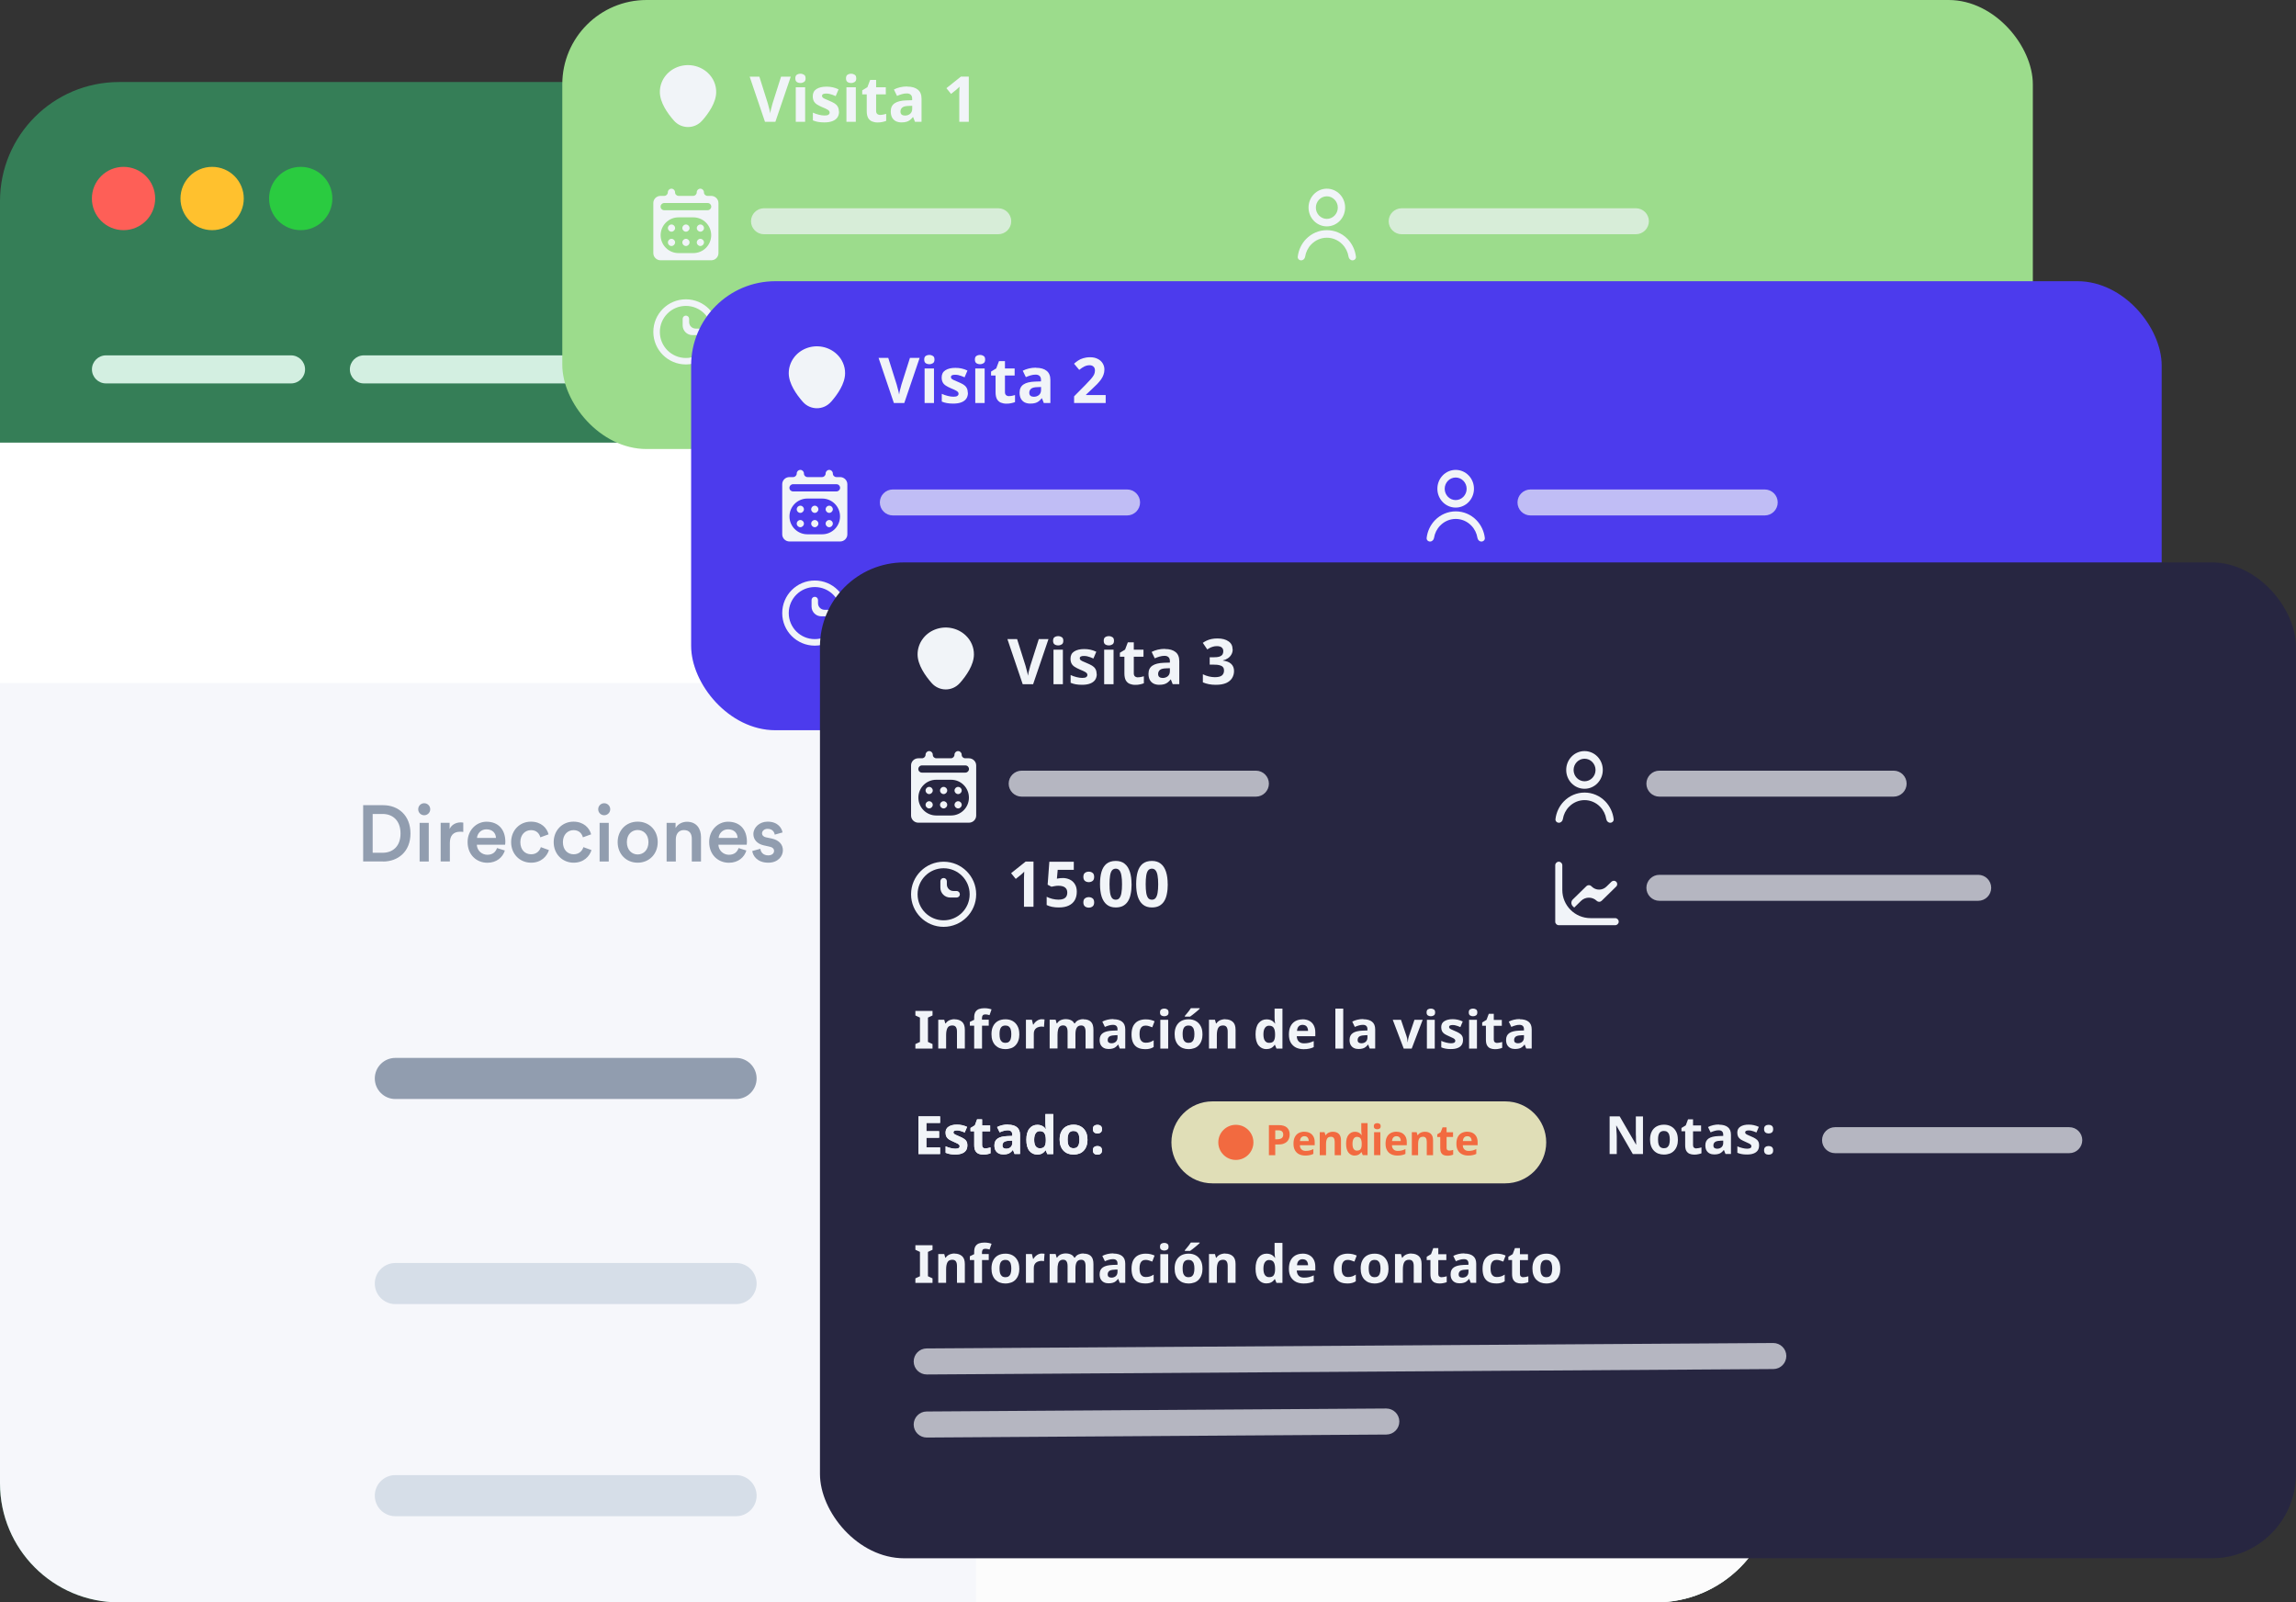 <?xml version="1.0" encoding="UTF-8"?><svg id="Capa_2" xmlns="http://www.w3.org/2000/svg" viewBox="0 0 376.56 262.75"><rect x="0" y="0" width="376.56" height="262.75" fill="#333333" stroke="none"/><defs><style>.cls-1{opacity:.7;}.cls-1,.cls-2,.cls-3,.cls-4,.cls-5,.cls-6,.cls-7,.cls-8,.cls-9,.cls-10,.cls-11,.cls-12,.cls-13,.cls-14,.cls-15,.cls-16,.cls-17,.cls-18,.cls-19,.cls-20{stroke-width:0px;}.cls-1,.cls-17{fill:#f1f4f8;}.cls-2{fill:#357e57;}.cls-2,.cls-3,.cls-4,.cls-5,.cls-6,.cls-7,.cls-8,.cls-9,.cls-10,.cls-11,.cls-12{fill-rule:evenodd;}.cls-3{fill:#5a8dff;}.cls-4{fill:#2acb40;}.cls-5{fill:#6d7d90;}.cls-6{fill:#d3efe1;}.cls-7{fill:#d6dee8;}.cls-8{fill:#ffc12e;}.cls-9{fill:#fcfcfc;}.cls-10{fill:#fe5f57;}.cls-11{fill:#919daf;}.cls-12{fill:#f6f7fb;}.cls-13{fill:#4c3bed;}.cls-14{fill:#272641;}.cls-15{fill:#e0deb7;}.cls-16{fill:#9cdc8c;}.cls-18{fill:#fff;}.cls-19{fill:#e8eefb;}.cls-20{fill:#f26a40;}</style></defs><g id="Capa_1-2"><path class="cls-2" d="M0,32.98C0,22.19,8.75,13.45,19.53,13.45h252.04c10.79,0,19.53,8.74,19.53,19.53v210.24c0,10.79-8.75,19.53-19.53,19.53H19.53c-10.79,0-19.53-8.74-19.53-19.53V32.98Z"/><path class="cls-12" d="M0,76.06h291.11v167.16c0,10.79-8.75,19.53-19.53,19.53H19.53c-10.79,0-19.53-8.74-19.53-19.53V76.06Z"/><rect class="cls-18" y="72.58" width="291.11" height="39.42"/><rect class="cls-19" x="160.05" y="112.01" width="131.06" height="47.54"/><path class="cls-9" d="M160.05,193.18h131.06v8.88c0,14.31-11.6,25.91-25.91,25.91h-105.15v-34.79ZM160.05,159.55h131.06v83.67c0,10.79-8.75,19.53-19.53,19.53h-111.52v-103.2Z"/><path class="cls-11" d="M194.84,176.84c0-1.86,1.51-3.37,3.37-3.37h55.88c1.86,0,3.37,1.51,3.37,3.37s-1.51,3.37-3.37,3.37h-55.88c-1.86,0-3.37-1.51-3.37-3.37ZM61.47,176.84c0-1.86,1.51-3.37,3.37-3.37h55.88c1.86,0,3.37,1.51,3.37,3.37s-1.51,3.37-3.37,3.37h-55.88c-1.86,0-3.37-1.51-3.37-3.37Z"/><path class="cls-7" d="M194.84,245.36c0-1.92,1.56-3.48,3.48-3.48h55.67c1.92,0,3.48,1.56,3.48,3.48s-1.56,3.48-3.48,3.48h-55.67c-1.92,0-3.48-1.56-3.48-3.48ZM61.47,245.25c0-1.86,1.51-3.37,3.37-3.37h55.88c1.86,0,3.37,1.51,3.37,3.37s-1.51,3.37-3.37,3.37h-55.88c-1.86,0-3.37-1.51-3.37-3.37ZM194.84,210.57c0-1.92,1.56-3.48,3.48-3.48h55.67c1.92,0,3.48,1.56,3.48,3.48s-1.56,3.48-3.48,3.48h-55.67c-1.92,0-3.48-1.56-3.48-3.48ZM61.47,210.47c0-1.86,1.51-3.37,3.37-3.37h55.88c1.86,0,3.37,1.51,3.37,3.37s-1.51,3.37-3.37,3.37h-55.88c-1.86,0-3.37-1.51-3.37-3.37Z"/><path class="cls-11" d="M123.38,139.55c.08.72.78,1.91,2.62,1.91,1.61,0,2.4-1.07,2.4-2.03s-.63-1.67-1.82-1.93l-.96-.2c-.39-.08-.64-.33-.64-.66,0-.39.38-.73.91-.73.85,0,1.12.59,1.17.95l1.28-.36c-.1-.62-.68-1.77-2.45-1.77-1.32,0-2.33.94-2.33,2.04,0,.87.59,1.6,1.71,1.85l.94.21c.51.1.74.36.74.7,0,.39-.33.73-.95.73-.81,0-1.24-.51-1.29-1.08l-1.32.36ZM121.14,139.05c-.21.62-.68,1.11-1.59,1.11s-1.69-.69-1.73-1.65h4.64s.04-.23.04-.48c0-2.01-1.15-3.29-3.1-3.29-1.6,0-3.09,1.33-3.09,3.33,0,2.15,1.52,3.4,3.24,3.4,1.52,0,2.53-.9,2.86-2.01l-1.28-.4ZM117.86,137.4c.05-.68.6-1.41,1.55-1.41,1.04,0,1.54.66,1.56,1.41h-3.11ZM110.84,137.61c0-.83.46-1.5,1.32-1.5.95,0,1.3.62,1.3,1.41v3.75h1.51v-4.01c0-1.39-.74-2.51-2.29-2.51-.7,0-1.46.3-1.88,1.03v-.85h-1.47v6.34h1.51v-3.66ZM104.58,134.73c-1.89,0-3.28,1.42-3.28,3.36s1.39,3.37,3.28,3.37,3.29-1.42,3.29-3.37-1.39-3.36-3.29-3.36ZM104.58,140.11c-.92,0-1.77-.7-1.77-2.02s.85-1.99,1.77-1.99,1.77.68,1.77,1.99-.83,2.02-1.77,2.02ZM98.11,132.7c0,.55.44.98.98.98s.99-.43.99-.98-.44-.99-.99-.99-.98.44-.98.99ZM99.84,141.27v-6.34h-1.5v6.34h1.5ZM94.06,136.12c.96,0,1.39.62,1.54,1.18l1.35-.49c-.26-1.02-1.2-2.08-2.9-2.08-1.82,0-3.24,1.41-3.24,3.36s1.42,3.37,3.28,3.37c1.67,0,2.62-1.08,2.92-2.07l-1.33-.48c-.14.48-.6,1.17-1.59,1.17s-1.77-.72-1.77-1.99.82-1.97,1.75-1.97ZM87.08,136.12c.96,0,1.39.62,1.54,1.18l1.35-.49c-.26-1.02-1.2-2.08-2.9-2.08-1.82,0-3.24,1.41-3.24,3.36s1.42,3.37,3.28,3.37c1.67,0,2.62-1.08,2.92-2.07l-1.33-.48c-.14.48-.6,1.17-1.59,1.17s-1.77-.72-1.77-1.99.82-1.97,1.75-1.97ZM81.52,139.05c-.21.62-.68,1.11-1.59,1.11s-1.69-.69-1.73-1.65h4.64s.04-.23.04-.48c0-2.01-1.15-3.29-3.1-3.29-1.6,0-3.09,1.33-3.09,3.33,0,2.15,1.52,3.4,3.24,3.4,1.52,0,2.53-.9,2.87-2.01l-1.28-.4ZM78.23,137.4c.05-.68.6-1.41,1.55-1.41,1.04,0,1.54.66,1.56,1.41h-3.11ZM75.98,134.89c-.07-.01-.22-.04-.4-.04-.83,0-1.54.4-1.84,1.09v-1.02h-1.47v6.34h1.51v-3.02c0-1.18.53-1.86,1.71-1.86.16,0,.33.01.49.04v-1.54ZM68.59,132.7c0,.55.44.98.98.98s.99-.43.99-.98-.44-.99-.99-.99-.98.44-.98.99ZM70.32,141.27v-6.34h-1.5v6.34h1.5ZM62.81,141.27c2.5,0,4.51-1.64,4.51-4.6s-1.98-4.64-4.49-4.64h-3.27v9.23h3.26ZM61.12,139.84v-6.37h1.65c1.6,0,2.92,1.04,2.92,3.2s-1.33,3.16-2.93,3.16h-1.64Z"/><path class="cls-6" d="M233.96,60.57c0-1.27,1.03-2.3,2.3-2.3h38.63c1.27,0,2.3,1.03,2.3,2.3s-1.03,2.3-2.3,2.3h-38.63c-1.27,0-2.3-1.03-2.3-2.3ZM176.95,60.57c0-1.27,1.03-2.3,2.3-2.3h38.63c1.27,0,2.3,1.03,2.3,2.3s-1.03,2.3-2.3,2.3h-38.63c-1.27,0-2.3-1.03-2.3-2.3ZM133.72,60.57c0-1.27,1.03-2.3,2.3-2.3h19.31c1.27,0,2.3,1.03,2.3,2.3s-1.03,2.3-2.3,2.3h-19.31c-1.27,0-2.3-1.03-2.3-2.3ZM57.38,60.57c0-1.27,1.03-2.3,2.3-2.3h55.18c1.27,0,2.3,1.03,2.3,2.3s-1.03,2.3-2.3,2.3h-55.18c-1.27,0-2.3-1.03-2.3-2.3ZM15.08,60.57c0-1.27,1.03-2.3,2.3-2.3h30.35c1.27,0,2.3,1.03,2.3,2.3s-1.03,2.3-2.3,2.3h-30.35c-1.27,0-2.3-1.03-2.3-2.3Z"/><path class="cls-10" d="M25.45,32.55c0,2.86-2.32,5.19-5.19,5.19s-5.19-2.32-5.19-5.19,2.32-5.19,5.19-5.19,5.19,2.32,5.19,5.19Z"/><path class="cls-8" d="M39.98,32.55c0,2.86-2.32,5.19-5.19,5.19s-5.19-2.32-5.19-5.19,2.32-5.19,5.19-5.19,5.19,2.32,5.19,5.19Z"/><path class="cls-4" d="M54.51,32.55c0,2.86-2.32,5.19-5.19,5.19s-5.19-2.32-5.19-5.19,2.32-5.19,5.19-5.19,5.19,2.32,5.19,5.19Z"/><path class="cls-5" d="M281,173.46h-10.35c-.58,0-.87.7-.46,1.11l5.18,5.18c.25.25.67.25.92,0l5.18-5.18c.41-.41.12-1.11-.46-1.11Z"/><path class="cls-3" d="M286.78,216.32l-7.32,7.32c-.41.41-.12,1.11.46,1.11h7.32c.36,0,.65-.29.65-.65v-7.32c0-.58-.7-.87-1.11-.46Z"/><rect class="cls-16" x="92.22" width="241.18" height="73.63" rx="13.82" ry="13.82"/><path class="cls-17" d="M115.15,19.78c-1.23,1.4-3.39,1.4-4.62,0-1.06-1.2-2.31-2.99-2.31-4.7,0-1.78,1.12-3.39,2.85-4.07,1.73-.68,3.71-.3,5.04.96.87.82,1.36,1.95,1.35,3.12,0,1.71-1.25,3.5-2.31,4.7Z"/><path class="cls-17" d="M145.63,52.77c0,.56.03,1.03.09,1.41.06.37.17.66.31.85.15.19.36.28.62.28s.47-.09.61-.28c.15-.19.26-.47.32-.84.07-.38.1-.85.1-1.42s-.03-1.04-.1-1.41c-.06-.38-.17-.66-.32-.85-.15-.19-.35-.29-.61-.29s-.47.1-.62.29c-.15.19-.25.47-.31.85-.06.37-.09.84-.09,1.41ZM149.25,52.77c0,.59-.05,1.13-.15,1.6-.09.47-.24.87-.45,1.2-.2.32-.47.57-.8.75-.32.17-.73.26-1.2.26-.59,0-1.08-.15-1.46-.46-.38-.3-.66-.74-.85-1.31-.18-.57-.27-1.25-.27-2.04s.08-1.49.25-2.05.44-1,.82-1.31c.38-.3.88-.46,1.51-.46.59,0,1.08.15,1.46.46.38.3.66.73.85,1.31.19.57.28,1.25.28,2.05ZM139.7,52.77c0,.56.03,1.03.09,1.41.06.37.17.66.31.85.15.19.36.28.62.28s.47-.09.61-.28c.15-.19.26-.47.32-.84.07-.38.1-.85.1-1.42s-.03-1.04-.1-1.41c-.06-.38-.17-.66-.32-.85-.15-.19-.35-.29-.61-.29s-.47.1-.62.29c-.15.19-.25.47-.31.85-.06.37-.09.84-.09,1.41ZM143.32,52.77c0,.59-.05,1.13-.15,1.6-.09.47-.24.87-.45,1.2-.2.32-.47.57-.8.75-.32.17-.73.26-1.2.26-.59,0-1.08-.15-1.46-.46-.38-.3-.66-.74-.85-1.31-.18-.57-.27-1.25-.27-2.04s.08-1.49.25-2.05.44-1,.82-1.31c.38-.3.88-.46,1.51-.46.59,0,1.08.15,1.46.46.38.3.66.73.85,1.31.19.57.28,1.25.28,2.05ZM135.41,51.57c0-.32.09-.54.26-.66.17-.13.38-.2.63-.2s.45.07.62.2c.17.12.26.35.26.66s-.09.53-.26.66c-.17.13-.38.2-.62.2s-.46-.07-.63-.2c-.17-.14-.26-.36-.26-.66ZM135.41,55.75c0-.32.09-.54.26-.66.17-.13.38-.2.63-.2s.45.07.62.2c.17.12.26.35.26.66s-.09.53-.26.66c-.17.13-.38.2-.62.2s-.46-.07-.63-.2c-.17-.14-.26-.36-.26-.66ZM132,51.75c.45,0,.85.09,1.2.26.35.17.63.42.83.76.21.33.31.74.31,1.23,0,.53-.11.99-.33,1.38s-.55.68-.99.89c-.44.21-.98.31-1.63.31-.39,0-.75-.03-1.1-.1-.34-.07-.64-.17-.89-.3v-1.35c.26.13.56.25.92.34.36.09.7.13,1.02.13s.57-.04.78-.12c.21-.08.38-.21.49-.38.11-.17.17-.39.17-.66,0-.37-.12-.64-.36-.83-.24-.19-.61-.29-1.12-.29-.19,0-.39.02-.6.06-.21.03-.38.07-.52.1l-.62-.33.28-3.77h4.01v1.33h-2.64l-.13,1.45c.12-.02.24-.04.37-.06.14-.03.33-.04.57-.04ZM127.24,56.47h-1.56v-4.72c0-.17.01-.35.02-.54,0-.19.01-.35.02-.5-.03.04-.11.12-.23.23-.11.1-.21.2-.31.28l-.85.68-.76-.94,2.38-1.9h1.29v7.4Z"/><path class="cls-17" d="M115.16,54.42c0,.29-.24.53-.53.53h-1.07c-.88,0-1.6-.72-1.6-1.6v-1.07c0-.29.24-.53.53-.53s.53.24.53.53v.53c0,.59.48,1.07,1.07,1.07h.53c.29,0,.53.24.53.53ZM112.49,50.16c-2.36,0-4.27,1.91-4.27,4.27s1.91,4.27,4.27,4.27,4.27-1.91,4.27-4.27c0-2.36-1.91-4.27-4.27-4.27ZM112.49,59.76c-2.95,0-5.34-2.39-5.34-5.34s2.39-5.34,5.34-5.34,5.34,2.39,5.34,5.34c0,2.95-2.39,5.33-5.34,5.34Z"/><path class="cls-17" d="M110.72,37.4c0,.32-.27.59-.59.59s-.59-.26-.59-.59.27-.59.59-.59.59.26.59.59ZM113.09,37.4c0,.32-.27.59-.59.59s-.59-.26-.59-.59.27-.59.59-.59.59.26.59.59ZM115.46,37.4c0,.32-.27.59-.59.59s-.59-.26-.59-.59.27-.59.59-.59.59.26.59.59ZM110.72,39.75c0,.32-.27.59-.59.59s-.59-.26-.59-.59.27-.59.59-.59.59.26.59.59ZM113.09,39.75c0,.32-.27.59-.59.59s-.59-.26-.59-.59.27-.59.59-.59.59.26.59.59ZM115.46,39.75c0,.32-.27.59-.59.59s-.59-.26-.59-.59.27-.59.59-.59.59.26.59.59ZM108.93,33.29c-.32,0-.59.26-.59.59s.26.59.59.59h7.13c.32,0,.59-.26.59-.59s-.26-.59-.59-.59h-7.13ZM111.28,35.64c-1.62,0-2.93,1.31-2.93,2.93s1.31,2.93,2.93,2.93h2.43c1.62,0,2.93-1.31,2.93-2.93s-1.31-2.93-2.93-2.93h-2.43ZM116.64,42.68h-8.3c-.65,0-1.19-.53-1.19-1.17v-8.22c0-.65.53-1.17,1.19-1.17h.6c.32,0,.59-.26.59-.59s.27-.59.59-.59.59.26.59.59.26.59.59.59h2.38c.32,0,.59-.26.59-.59s.27-.59.59-.59.59.26.59.59.26.59.59.59h.6c.65,0,1.19.53,1.19,1.17v8.22c0,.65-.53,1.17-1.19,1.17Z"/><path class="cls-17" d="M217.61,35.89c.99,0,1.8-.83,1.8-1.85s-.81-1.85-1.8-1.85-1.8.83-1.8,1.85.81,1.85,1.8,1.85ZM214.61,34.03c0-1.71,1.34-3.09,3-3.09s3,1.38,3,3.09-1.34,3.09-3,3.09-3-1.38-3-3.09Z"/><path class="cls-17" d="M214.21,39.19c-.76.78-1.24,1.81-1.37,2.9-.04.33.23.6.56.6s.6-.27.65-.6c.12-.76.47-1.47,1.01-2.02.68-.7,1.59-1.09,2.55-1.09s1.87.39,2.55,1.09c.54.55.89,1.26,1.01,2.02.05.33.32.6.65.6s.6-.27.56-.6c-.13-1.09-.61-2.11-1.37-2.9-.9-.93-2.12-1.45-3.4-1.45s-2.5.52-3.4,1.45Z"/><path class="cls-17" d="M215.91,56.6s0,0,0,0l-.23-.22c-.31-.3-.31-.81,0-1.11l2.24-2.19c.22-.21.57-.21.79,0l.08.08c.67.66,1.74.66,2.41,0l.82-.8c.22-.21.56-.21.78,0,.22.22.22.58,0,.79l-2.4,2.35c-.22.21-.57.21-.79,0-.72-.7-1.86-.7-2.58,0l-1.12,1.1s0,0,0,0ZM223.21,58.91c0,.32-.26.58-.58.58h-9.25c-.32,0-.58-.26-.58-.58v-9.25c0-.32.26-.58.58-.58s.58.26.58.58v4.05c0,2.55,2.07,4.62,4.62,4.62h4.05c.32,0,.58.26.58.58Z"/><path class="cls-17" d="M158.89,19.97h-1.56v-4.72c0-.17.01-.35.02-.54,0-.19.01-.35.02-.5-.03.04-.11.12-.23.23-.11.1-.21.2-.31.28l-.85.68-.76-.94,2.38-1.9h1.29v7.4ZM149.01,17.37c-.5.01-.84.1-1.04.27-.19.17-.29.38-.29.65,0,.23.07.4.21.51.14.1.32.15.54.15.33,0,.61-.1.84-.29.23-.2.34-.48.34-.84v-.47l-.6.02ZM148.79,14.2c.76,0,1.34.17,1.74.5.41.32.61.83.61,1.5v3.77h-1.08l-.3-.77h-.04c-.16.2-.32.37-.5.5-.17.13-.36.22-.58.28-.21.06-.48.09-.8.09s-.63-.06-.9-.19c-.26-.13-.47-.33-.62-.59-.15-.27-.23-.61-.23-1.02,0-.6.21-1.04.63-1.33.42-.29,1.05-.45,1.9-.48l.98-.03v-.25c0-.3-.08-.51-.24-.65-.15-.14-.37-.21-.64-.21s-.55.04-.81.12c-.26.08-.53.17-.79.29l-.51-1.05c.3-.16.64-.28,1.01-.37.37-.09.76-.13,1.16-.13ZM144.36,18.84c.17,0,.34-.02.5-.05.16-.03.32-.08.48-.12v1.15c-.17.07-.37.13-.62.18-.24.06-.51.08-.8.08-.34,0-.64-.06-.91-.17-.26-.11-.47-.3-.63-.57-.15-.28-.23-.66-.23-1.14v-2.73h-.74v-.65l.85-.52.45-1.19h.98v1.2h1.59v1.16h-1.59v2.73c0,.21.06.38.19.49.12.1.29.16.49.16ZM139.59,12.09c.23,0,.42.06.59.17.17.1.25.3.25.59s-.08.48-.25.59c-.17.11-.36.17-.59.17s-.44-.06-.6-.17c-.16-.11-.24-.31-.24-.59s.08-.49.24-.59c.17-.11.37-.17.6-.17ZM140.36,14.31v5.66h-1.54v-5.66h1.54ZM137.61,18.29c0,.38-.09.7-.27.97-.18.26-.45.46-.81.6s-.8.21-1.34.21c-.39,0-.73-.03-1.02-.08-.28-.05-.57-.13-.85-.25v-1.27c.3.14.63.25.98.34s.66.13.93.13c.3,0,.52-.04.64-.13.13-.09.2-.21.2-.35,0-.1-.03-.18-.08-.26-.05-.08-.16-.16-.33-.26-.17-.1-.44-.22-.81-.37-.35-.15-.64-.3-.87-.45-.23-.15-.4-.33-.51-.54-.11-.21-.17-.48-.17-.8,0-.53.2-.92.61-1.18.41-.26.95-.39,1.63-.39.35,0,.69.03,1.01.1.32.07.65.18.98.34l-.47,1.11c-.19-.08-.37-.16-.54-.22-.17-.06-.34-.11-.51-.15-.16-.03-.32-.05-.5-.05-.23,0-.4.03-.52.09-.11.06-.17.16-.17.28,0,.09.03.17.08.25.06.07.18.15.34.23.17.08.42.19.76.33.32.13.6.27.84.41.23.14.41.31.54.53.13.21.2.48.2.82ZM131.28,12.09c.23,0,.42.06.59.17.17.1.25.3.25.59s-.08.48-.25.59c-.17.11-.36.17-.59.17s-.44-.06-.6-.17c-.16-.11-.24-.31-.24-.59s.08-.49.24-.59c.17-.11.37-.17.6-.17ZM132.05,14.31v5.66h-1.54v-5.66h1.54ZM129.69,12.57l-2.52,7.4h-1.71l-2.51-7.4h1.59l1.39,4.4c.03.08.07.22.11.42.06.2.11.41.17.64.06.22.09.41.11.56.02-.15.06-.34.1-.56.06-.23.11-.44.17-.64.06-.21.09-.35.11-.42l1.4-4.4h1.59Z"/><path class="cls-1" d="M123.17,36.28c0-1.18.96-2.13,2.13-2.13h38.42c1.18,0,2.13.96,2.13,2.13s-.96,2.13-2.13,2.13h-38.42c-1.18,0-2.13-.96-2.13-2.13Z"/><path class="cls-1" d="M227.75,36.28c0-1.18.96-2.13,2.13-2.13h38.42c1.18,0,2.13.96,2.13,2.13s-.96,2.13-2.13,2.13h-38.42c-1.18,0-2.13-.96-2.13-2.13Z"/><path class="cls-1" d="M227.75,53.36c0-1.18.96-2.13,2.13-2.13h52.29c1.18,0,2.13.96,2.13,2.13s-.96,2.13-2.13,2.13h-52.29c-1.18,0-2.13-.96-2.13-2.13Z"/><rect class="cls-13" x="113.35" y="46.11" width="241.18" height="73.63" rx="13.82" ry="13.82"/><path class="cls-17" d="M136.29,65.89c-1.23,1.4-3.39,1.4-4.62,0-1.06-1.2-2.31-2.99-2.31-4.7,0-1.78,1.12-3.39,2.85-4.07,1.73-.68,3.71-.3,5.04.96.87.82,1.36,1.95,1.35,3.12,0,1.71-1.25,3.5-2.31,4.7Z"/><path class="cls-17" d="M166.77,98.88c0,.56.03,1.03.09,1.41.06.37.17.66.31.85.15.19.36.28.62.28s.47-.09.61-.28c.15-.19.26-.47.32-.84.07-.38.1-.85.1-1.42s-.03-1.04-.1-1.41c-.06-.38-.17-.66-.32-.85-.15-.19-.35-.29-.61-.29s-.47.1-.62.29c-.15.19-.25.47-.31.85-.06.37-.09.84-.09,1.41ZM170.38,98.88c0,.59-.05,1.13-.15,1.6-.09.47-.24.87-.45,1.2-.2.32-.47.57-.8.75-.32.17-.73.26-1.2.26-.59,0-1.08-.15-1.46-.46-.38-.3-.66-.74-.85-1.31-.18-.57-.27-1.25-.27-2.04s.08-1.49.25-2.05.44-1,.82-1.31c.38-.3.88-.46,1.51-.46.59,0,1.08.15,1.46.46.38.3.66.73.85,1.31.19.57.28,1.25.28,2.05ZM160.84,98.88c0,.56.03,1.03.09,1.41.06.37.17.66.31.85.15.19.36.28.62.28s.47-.09.61-.28c.15-.19.26-.47.32-.84.07-.38.1-.85.1-1.42s-.03-1.04-.1-1.41c-.06-.38-.17-.66-.32-.85-.15-.19-.35-.29-.61-.29s-.47.1-.62.29c-.15.19-.25.47-.31.85-.06.37-.09.84-.09,1.41ZM164.45,98.88c0,.59-.05,1.13-.15,1.6-.09.47-.24.87-.45,1.2-.2.32-.47.57-.8.75-.32.17-.73.26-1.2.26-.59,0-1.08-.15-1.46-.46-.38-.3-.66-.74-.85-1.31-.18-.57-.27-1.25-.27-2.04s.08-1.49.25-2.05.44-1,.82-1.31c.38-.3.88-.46,1.51-.46.59,0,1.08.15,1.46.46.38.3.66.73.85,1.31.19.57.28,1.25.28,2.05ZM156.54,97.68c0-.32.09-.54.26-.66.17-.13.38-.2.63-.2s.45.07.62.2c.17.12.26.35.26.66s-.09.53-.26.66c-.17.13-.38.2-.62.2s-.46-.07-.63-.2c-.17-.14-.26-.36-.26-.66ZM156.54,101.86c0-.32.09-.54.26-.66.17-.13.38-.2.63-.2s.45.07.62.2c.17.12.26.35.26.66s-.09.53-.26.66c-.17.13-.38.2-.62.2s-.46-.07-.63-.2c-.17-.14-.26-.36-.26-.66ZM153.13,97.86c.45,0,.85.09,1.2.26.35.17.63.42.83.76.21.33.31.74.31,1.23,0,.53-.11.99-.33,1.38s-.55.68-.99.89c-.44.21-.98.31-1.63.31-.39,0-.75-.03-1.1-.1-.34-.07-.64-.17-.89-.3v-1.35c.26.13.56.25.92.34.36.09.7.13,1.02.13s.57-.04.78-.12c.21-.08.38-.21.49-.38.11-.17.17-.39.17-.66,0-.37-.12-.64-.36-.83-.24-.19-.61-.29-1.12-.29-.19,0-.39.02-.6.06-.21.03-.38.07-.52.1l-.62-.33.28-3.77h4.01v1.33h-2.64l-.13,1.45c.12-.02.24-.04.37-.06.14-.03.33-.04.57-.04ZM148.37,102.58h-1.56v-4.72c0-.17.01-.35.02-.54,0-.19.01-.35.02-.5-.03.04-.11.12-.23.23-.11.1-.21.2-.31.28l-.85.68-.76-.94,2.38-1.9h1.29v7.4Z"/><path class="cls-17" d="M136.3,100.53c0,.29-.24.53-.53.53h-1.07c-.88,0-1.6-.72-1.6-1.6v-1.07c0-.29.24-.53.53-.53s.53.24.53.53v.53c0,.59.48,1.07,1.07,1.07h.53c.29,0,.53.24.53.53ZM133.63,96.26c-2.36,0-4.27,1.91-4.27,4.27s1.91,4.27,4.27,4.27,4.27-1.91,4.27-4.27c0-2.36-1.91-4.27-4.27-4.27ZM133.63,105.87c-2.95,0-5.34-2.39-5.34-5.34s2.39-5.34,5.34-5.34,5.34,2.39,5.34,5.34c0,2.95-2.39,5.33-5.34,5.34Z"/><path class="cls-17" d="M131.85,83.51c0,.32-.27.59-.59.59s-.59-.26-.59-.59.27-.59.59-.59.59.26.59.59ZM134.22,83.51c0,.32-.27.59-.59.59s-.59-.26-.59-.59.27-.59.59-.59.59.26.59.59ZM136.59,83.51c0,.32-.27.59-.59.59s-.59-.26-.59-.59.27-.59.59-.59.59.26.59.59ZM131.85,85.86c0,.32-.27.59-.59.59s-.59-.26-.59-.59.27-.59.59-.59.59.26.59.59ZM134.22,85.86c0,.32-.27.59-.59.59s-.59-.26-.59-.59.27-.59.59-.59.59.26.59.59ZM136.59,85.86c0,.32-.27.59-.59.59s-.59-.26-.59-.59.27-.59.59-.59.59.26.59.59ZM130.06,79.4c-.32,0-.59.26-.59.59s.26.59.59.59h7.13c.32,0,.59-.26.59-.59s-.26-.59-.59-.59h-7.13ZM132.41,81.75c-1.62,0-2.93,1.31-2.93,2.93s1.31,2.93,2.93,2.93h2.43c1.62,0,2.93-1.31,2.93-2.93s-1.31-2.93-2.93-2.93h-2.43ZM137.78,88.79h-8.3c-.65,0-1.19-.53-1.19-1.17v-8.22c0-.65.53-1.17,1.19-1.17h.6c.32,0,.59-.26.59-.59s.27-.59.59-.59.59.26.59.59.26.59.59.59h2.38c.32,0,.59-.26.59-.59s.27-.59.59-.59.59.26.59.59.26.59.59.59h.6c.65,0,1.19.53,1.19,1.17v8.22c0,.65-.53,1.17-1.19,1.17Z"/><path class="cls-17" d="M238.74,82c.99,0,1.8-.83,1.8-1.85s-.81-1.85-1.8-1.85-1.8.83-1.8,1.85.81,1.85,1.8,1.85ZM235.74,80.14c0-1.71,1.34-3.09,3-3.09s3,1.38,3,3.09-1.34,3.09-3,3.09-3-1.38-3-3.09Z"/><path class="cls-17" d="M235.35,85.3c-.76.78-1.24,1.81-1.37,2.9-.04.33.23.6.56.6s.6-.27.65-.6c.12-.76.47-1.47,1.01-2.02.68-.7,1.59-1.09,2.55-1.09s1.87.39,2.55,1.09c.54.55.89,1.26,1.01,2.02.05.33.32.6.65.6s.6-.27.56-.6c-.13-1.09-.61-2.11-1.37-2.9-.9-.93-2.12-1.45-3.4-1.45s-2.5.52-3.4,1.45Z"/><path class="cls-17" d="M237.05,102.71s0,0,0,0l-.23-.22c-.31-.3-.31-.81,0-1.11l2.24-2.19c.22-.21.57-.21.79,0l.08.08c.67.66,1.74.66,2.41,0l.82-.8c.22-.21.56-.21.78,0,.22.22.22.58,0,.79l-2.4,2.35c-.22.21-.57.21-.79,0-.72-.7-1.86-.7-2.58,0l-1.12,1.1s0,0,0,0ZM244.34,105.02c0,.32-.26.58-.58.58h-9.25c-.32,0-.58-.26-.58-.58v-9.25c0-.32.26-.58.58-.58s.58.26.58.58v4.05c0,2.55,2.07,4.62,4.62,4.62h4.05c.32,0,.58.26.58.58Z"/><path class="cls-17" d="M181.33,66.08h-5.17v-1.09l1.86-1.88c.37-.39.67-.71.9-.96.23-.26.39-.5.5-.7.1-.21.16-.44.16-.68,0-.3-.08-.52-.25-.66-.16-.15-.38-.22-.65-.22s-.56.07-.83.2c-.27.13-.55.32-.85.56l-.85-1.01c.21-.19.44-.36.67-.52.24-.16.52-.29.83-.38.32-.1.7-.16,1.14-.16.48,0,.9.09,1.24.27.35.17.62.41.81.72.19.3.29.64.29,1.02,0,.31-.05.6-.15.86-.09.26-.22.52-.4.77-.17.24-.39.49-.64.76-.26.26-.55.54-.87.84l-.95.89v.07h3.22v1.32ZM170.14,63.48c-.5.01-.84.1-1.04.27-.19.17-.29.38-.29.65,0,.23.07.4.21.51.14.1.32.15.54.15.33,0,.61-.1.84-.29.23-.2.34-.48.34-.84v-.47l-.6.02ZM169.92,60.31c.76,0,1.34.17,1.74.5.41.32.61.83.61,1.5v3.77h-1.08l-.3-.77h-.04c-.16.2-.32.37-.5.5-.17.13-.36.22-.58.28-.21.06-.48.09-.8.09s-.63-.06-.9-.19c-.26-.13-.47-.33-.62-.59-.15-.27-.23-.61-.23-1.02,0-.6.21-1.04.63-1.33.42-.29,1.05-.45,1.9-.48l.98-.03v-.25c0-.3-.08-.51-.24-.65-.15-.14-.37-.21-.64-.21s-.55.04-.81.12c-.26.08-.53.17-.79.29l-.51-1.05c.3-.16.64-.28,1.01-.37.37-.09.76-.13,1.16-.13ZM165.49,64.95c.17,0,.34-.02.5-.05.16-.03.32-.08.48-.12v1.15c-.17.07-.37.13-.62.18-.24.06-.51.08-.8.08-.34,0-.64-.06-.91-.17-.26-.11-.47-.3-.63-.57-.15-.28-.23-.66-.23-1.14v-2.73h-.74v-.65l.85-.52.45-1.19h.98v1.2h1.59v1.16h-1.59v2.73c0,.21.06.38.19.49.12.1.29.16.49.16ZM160.73,58.2c.23,0,.42.06.59.17.17.1.25.3.25.59s-.08.48-.25.59c-.17.11-.36.17-.59.17s-.44-.06-.6-.17c-.16-.11-.24-.31-.24-.59s.08-.49.24-.59c.17-.11.37-.17.6-.17ZM161.49,60.42v5.66h-1.54v-5.66h1.54ZM158.75,64.4c0,.38-.09.7-.27.97-.18.26-.45.46-.81.6s-.8.21-1.34.21c-.39,0-.73-.03-1.02-.08-.28-.05-.57-.13-.85-.25v-1.27c.3.14.63.25.98.34s.66.13.93.13c.3,0,.52-.04.64-.13.13-.09.2-.21.2-.35,0-.1-.03-.18-.08-.26-.05-.08-.16-.16-.33-.26-.17-.1-.44-.22-.81-.37-.35-.15-.64-.3-.87-.45-.23-.15-.4-.33-.51-.54-.11-.21-.17-.48-.17-.8,0-.53.2-.92.61-1.18.41-.26.95-.39,1.63-.39.35,0,.69.03,1.01.1.32.07.65.18.98.34l-.47,1.11c-.19-.08-.37-.16-.54-.22-.17-.06-.34-.11-.51-.15-.16-.03-.32-.05-.5-.05-.23,0-.4.03-.52.09-.11.06-.17.16-.17.28,0,.09.03.17.08.25.06.07.18.15.34.23.17.08.42.19.76.33.32.13.6.27.84.41.23.14.41.31.54.53.13.21.2.48.2.82ZM152.42,58.2c.23,0,.42.06.59.17.17.1.25.3.25.59s-.08.48-.25.59c-.17.11-.36.17-.59.17s-.44-.06-.6-.17c-.16-.11-.24-.31-.24-.59s.08-.49.24-.59c.17-.11.37-.17.6-.17ZM153.18,60.42v5.66h-1.54v-5.66h1.54ZM150.83,58.68l-2.52,7.4h-1.71l-2.51-7.4h1.59l1.39,4.4c.03.08.07.22.11.42.06.2.11.41.17.64.06.22.09.41.11.56.02-.15.06-.34.1-.56.06-.23.11-.44.17-.64.06-.21.09-.35.11-.42l1.4-4.4h1.59Z"/><path class="cls-1" d="M144.3,82.39c0-1.18.96-2.13,2.13-2.13h38.42c1.18,0,2.13.96,2.13,2.13s-.96,2.13-2.13,2.13h-38.42c-1.18,0-2.13-.96-2.13-2.13Z"/><path class="cls-1" d="M248.88,82.39c0-1.18.96-2.13,2.13-2.13h38.42c1.18,0,2.13.96,2.13,2.13s-.96,2.13-2.13,2.13h-38.42c-1.18,0-2.13-.96-2.13-2.13Z"/><path class="cls-1" d="M248.88,99.47c0-1.18.96-2.13,2.13-2.13h52.29c1.18,0,2.13.96,2.13,2.13s-.96,2.13-2.13,2.13h-52.29c-1.18,0-2.13-.96-2.13-2.13Z"/><rect class="cls-14" x="134.48" y="92.22" width="242.07" height="163.3" rx="13.82" ry="13.82"/><path class="cls-17" d="M157.42,112c-1.23,1.4-3.39,1.4-4.62,0-1.06-1.2-2.31-2.99-2.31-4.7,0-1.78,1.12-3.39,2.85-4.07,1.73-.68,3.71-.3,5.04.96.87.82,1.36,1.95,1.35,3.12,0,1.71-1.25,3.5-2.31,4.7Z"/><path class="cls-17" d="M187.9,144.99c0,.56.03,1.03.09,1.41.06.37.17.66.31.85.15.19.36.28.62.28s.47-.09.61-.28c.15-.19.26-.47.32-.84.07-.38.1-.85.1-1.42s-.03-1.04-.1-1.41c-.06-.38-.17-.66-.32-.85-.15-.19-.35-.29-.61-.29s-.47.1-.62.29c-.15.19-.25.47-.31.85-.06.37-.09.84-.09,1.41ZM191.52,144.99c0,.59-.05,1.13-.15,1.6-.09.47-.24.87-.45,1.2-.2.32-.47.57-.8.75-.32.17-.73.26-1.2.26-.59,0-1.08-.15-1.46-.46-.38-.3-.66-.74-.85-1.31-.18-.57-.27-1.25-.27-2.04s.08-1.49.25-2.05.44-1,.82-1.31c.38-.3.88-.46,1.51-.46.59,0,1.08.15,1.46.46.38.3.66.73.85,1.31.19.57.28,1.25.28,2.05ZM181.97,144.99c0,.56.03,1.03.09,1.41.06.37.17.66.31.85.15.19.36.28.62.28s.47-.09.61-.28c.15-.19.26-.47.32-.84.07-.38.1-.85.1-1.42s-.03-1.04-.1-1.41c-.06-.38-.17-.66-.32-.85-.15-.19-.35-.29-.61-.29s-.47.1-.62.29c-.15.19-.25.47-.31.85-.06.37-.09.84-.09,1.41ZM185.59,144.99c0,.59-.05,1.13-.15,1.6-.09.47-.24.87-.45,1.2-.2.32-.47.57-.8.75-.32.17-.73.26-1.2.26-.59,0-1.08-.15-1.46-.46-.38-.3-.66-.74-.85-1.31-.18-.57-.27-1.25-.27-2.04s.08-1.49.25-2.05.44-1,.82-1.31c.38-.3.88-.46,1.51-.46.59,0,1.08.15,1.46.46.38.3.66.73.85,1.31.19.57.28,1.25.28,2.05ZM177.68,143.79c0-.32.09-.54.26-.66.17-.13.38-.2.63-.2s.45.07.62.2c.17.12.26.35.26.66s-.09.53-.26.66c-.17.13-.38.2-.62.2s-.46-.07-.63-.2c-.17-.14-.26-.36-.26-.66ZM177.68,147.97c0-.32.09-.54.26-.66.17-.13.38-.2.63-.2s.45.07.62.2c.17.12.26.35.26.66s-.09.53-.26.66c-.17.13-.38.2-.62.2s-.46-.07-.63-.2c-.17-.14-.26-.36-.26-.66ZM174.26,143.97c.45,0,.85.09,1.2.26.35.17.63.42.83.76.21.33.31.74.31,1.23,0,.53-.11.99-.33,1.38s-.55.68-.99.89c-.44.21-.98.31-1.63.31-.39,0-.75-.03-1.1-.1-.34-.07-.64-.17-.89-.3v-1.35c.26.13.56.25.92.34.36.09.7.13,1.02.13s.57-.04.78-.12c.21-.08.38-.21.49-.38.11-.17.17-.39.17-.66,0-.37-.12-.64-.36-.83-.24-.19-.61-.29-1.12-.29-.19,0-.39.02-.6.06-.21.03-.38.07-.52.1l-.62-.33.28-3.77h4.01v1.33h-2.64l-.13,1.45c.12-.02.24-.04.37-.06.14-.03.33-.04.57-.04ZM169.5,148.69h-1.56v-4.72c0-.17.01-.35.02-.54,0-.19.01-.35.02-.5-.03.04-.11.12-.23.23-.11.1-.21.2-.31.28l-.85.68-.76-.94,2.38-1.9h1.29v7.4Z"/><path class="cls-17" d="M157.43,146.64c0,.29-.24.53-.53.53h-1.07c-.88,0-1.6-.72-1.6-1.6v-1.07c0-.29.24-.53.53-.53s.53.24.53.53v.53c0,.59.48,1.07,1.07,1.07h.53c.29,0,.53.24.53.53ZM154.76,142.37c-2.36,0-4.27,1.91-4.27,4.27s1.91,4.27,4.27,4.27,4.27-1.91,4.27-4.27c0-2.36-1.91-4.27-4.27-4.27ZM154.76,151.98c-2.95,0-5.34-2.39-5.34-5.34s2.39-5.34,5.34-5.34,5.34,2.39,5.34,5.34c0,2.95-2.39,5.33-5.34,5.34Z"/><path class="cls-17" d="M152.98,129.62c0,.32-.27.59-.59.59s-.59-.26-.59-.59.27-.59.59-.59.59.26.59.59ZM155.35,129.62c0,.32-.27.59-.59.59s-.59-.26-.59-.59.27-.59.59-.59.59.26.59.59ZM157.73,129.62c0,.32-.27.59-.59.59s-.59-.26-.59-.59.27-.59.59-.59.59.26.59.59ZM152.98,131.97c0,.32-.27.59-.59.59s-.59-.26-.59-.59.27-.59.59-.59.59.26.59.59ZM155.35,131.97c0,.32-.27.59-.59.59s-.59-.26-.59-.59.27-.59.59-.59.59.26.59.59ZM157.73,131.97c0,.32-.27.59-.59.59s-.59-.26-.59-.59.27-.59.59-.59.59.26.59.59ZM151.2,125.51c-.32,0-.59.26-.59.59s.26.59.59.59h7.13c.32,0,.59-.26.59-.59s-.26-.59-.59-.59h-7.13ZM153.55,127.86c-1.62,0-2.93,1.31-2.93,2.93s1.31,2.93,2.93,2.93h2.43c1.62,0,2.93-1.31,2.93-2.93s-1.31-2.93-2.93-2.93h-2.43ZM158.91,134.9h-8.3c-.65,0-1.19-.53-1.19-1.17v-8.22c0-.65.53-1.17,1.19-1.17h.6c.32,0,.59-.26.59-.59s.27-.59.59-.59.59.26.59.59.26.59.59.59h2.38c.32,0,.59-.26.59-.59s.27-.59.59-.59.59.26.59.59.26.59.59.59h.6c.65,0,1.19.53,1.19,1.17v8.22c0,.65-.53,1.17-1.19,1.17Z"/><path class="cls-17" d="M259.88,128.11c.99,0,1.8-.83,1.8-1.85s-.81-1.85-1.8-1.85-1.8.83-1.8,1.85.81,1.85,1.8,1.85ZM256.87,126.25c0-1.71,1.34-3.09,3-3.09s3,1.38,3,3.09-1.34,3.09-3,3.09-3-1.38-3-3.09Z"/><path class="cls-17" d="M256.48,131.41c-.76.78-1.24,1.81-1.37,2.9-.04.33.23.6.56.6s.6-.27.65-.6c.12-.76.47-1.47,1.01-2.02.68-.7,1.59-1.09,2.55-1.09s1.87.39,2.55,1.09c.54.55.89,1.26,1.01,2.02.05.33.32.6.65.6s.6-.27.56-.6c-.13-1.09-.61-2.11-1.37-2.9-.9-.93-2.12-1.45-3.4-1.45s-2.5.52-3.4,1.45Z"/><path class="cls-17" d="M258.18,148.82s0,0,0,0l-.23-.22c-.31-.3-.31-.81,0-1.11l2.24-2.19c.22-.21.57-.21.79,0l.08.08c.67.66,1.74.66,2.41,0l.82-.8c.22-.21.56-.21.78,0,.22.22.22.58,0,.79l-2.4,2.35c-.22.21-.57.21-.79,0-.72-.7-1.86-.7-2.58,0l-1.12,1.1s0,0,0,0ZM265.48,151.13c0,.32-.26.58-.58.58h-9.25c-.32,0-.58-.26-.58-.58v-9.25c0-.32.26-.58.58-.58s.58.26.58.58v4.05c0,2.55,2.07,4.62,4.62,4.62h4.05c.32,0,.58.26.58.58Z"/><path class="cls-17" d="M202.17,106.45c0,.34-.07.63-.22.88-.14.25-.33.45-.57.61-.23.16-.5.28-.81.35v.03c.59.07,1.04.25,1.35.54.31.29.47.68.47,1.17,0,.43-.11.82-.32,1.16-.21.34-.53.61-.97.81-.44.19-1,.29-1.69.29-.41,0-.79-.03-1.14-.1-.35-.07-.68-.17-.99-.3v-1.33c.32.16.65.28.99.36.35.08.68.12.97.12.56,0,.95-.1,1.17-.29.23-.19.34-.47.34-.82,0-.21-.05-.38-.16-.52-.1-.15-.29-.25-.55-.32-.26-.08-.61-.11-1.08-.11h-.56v-1.2h.57c.46,0,.8-.04,1.04-.12.24-.09.4-.21.49-.35.09-.15.13-.32.13-.52,0-.26-.08-.47-.25-.61-.16-.15-.43-.23-.81-.23-.23,0-.45.03-.64.09-.19.06-.37.12-.53.21-.15.08-.29.16-.4.24l-.73-1.08c.19-.14.41-.26.64-.37.24-.11.51-.2.8-.26.29-.06.61-.09.97-.09.76,0,1.36.16,1.8.47.45.3.67.74.67,1.3ZM191.27,109.59c-.5.01-.84.1-1.04.27-.19.17-.29.38-.29.65,0,.23.07.4.21.51.14.1.32.15.54.15.33,0,.61-.1.84-.29.23-.2.34-.48.34-.84v-.47l-.6.02ZM191.06,106.42c.76,0,1.34.17,1.74.5.41.32.61.83.61,1.5v3.77h-1.08l-.3-.77h-.04c-.16.2-.32.37-.5.5-.17.13-.36.22-.58.28-.21.06-.48.09-.8.09s-.63-.06-.9-.19c-.26-.13-.47-.33-.62-.59-.15-.27-.23-.61-.23-1.02,0-.6.21-1.04.63-1.33.42-.29,1.05-.45,1.9-.48l.98-.03v-.25c0-.3-.08-.51-.24-.65-.15-.14-.37-.21-.64-.21s-.55.04-.81.12c-.26.08-.53.17-.79.29l-.51-1.05c.3-.16.64-.28,1.01-.37.37-.09.76-.13,1.16-.13ZM186.62,111.06c.17,0,.34-.02.5-.05.16-.03.32-.08.48-.12v1.15c-.17.07-.37.13-.62.18-.24.06-.51.08-.8.08-.34,0-.64-.06-.91-.17-.26-.11-.47-.3-.63-.57-.15-.28-.23-.66-.23-1.14v-2.73h-.74v-.65l.85-.52.45-1.19h.98v1.2h1.59v1.16h-1.59v2.73c0,.21.06.38.19.49.12.1.29.16.49.16ZM181.86,104.31c.23,0,.42.06.59.17.17.1.25.3.25.59s-.08.48-.25.59c-.17.11-.36.17-.59.17s-.44-.06-.6-.17c-.16-.11-.24-.31-.24-.59s.08-.49.24-.59c.17-.11.37-.17.6-.17ZM182.63,106.53v5.66h-1.54v-5.66h1.54ZM179.88,110.51c0,.38-.09.7-.27.97-.18.26-.45.46-.81.6s-.8.21-1.34.21c-.39,0-.73-.03-1.02-.08-.28-.05-.57-.13-.85-.25v-1.27c.3.14.63.25.98.34s.66.13.93.13c.3,0,.52-.04.64-.13.13-.09.2-.21.2-.35,0-.1-.03-.18-.08-.26-.05-.08-.16-.16-.33-.26-.17-.1-.44-.22-.81-.37-.35-.15-.64-.3-.87-.45-.23-.15-.4-.33-.51-.54-.11-.21-.17-.48-.17-.8,0-.53.2-.92.61-1.18.41-.26.95-.39,1.63-.39.35,0,.69.03,1.01.1.32.07.65.18.98.34l-.47,1.11c-.19-.08-.37-.16-.54-.22-.17-.06-.34-.11-.51-.15-.16-.03-.32-.05-.5-.05-.23,0-.4.03-.52.09-.11.06-.17.16-.17.28,0,.09.03.17.08.25.06.07.18.15.34.23.17.08.42.19.76.33.32.13.6.27.84.41.23.14.41.31.54.53.13.21.2.48.2.82ZM173.55,104.31c.23,0,.42.06.59.17.17.1.25.3.25.59s-.08.48-.25.59c-.17.11-.36.17-.59.17s-.44-.06-.6-.17c-.16-.11-.24-.31-.24-.59s.08-.49.24-.59c.17-.11.37-.17.6-.17ZM174.32,106.53v5.66h-1.54v-5.66h1.54ZM171.96,104.79l-2.52,7.4h-1.71l-2.51-7.4h1.59l1.39,4.4c.03.08.07.22.11.42.06.2.11.41.17.64.06.22.09.41.11.56.02-.15.06-.34.1-.56.06-.23.11-.44.17-.64.06-.21.09-.35.11-.42l1.4-4.4h1.59Z"/><path class="cls-17" d="M249.43,169.77c-.41.01-.7.09-.86.22-.16.14-.24.32-.24.54,0,.2.06.34.17.42.12.08.26.12.45.12.28,0,.51-.08.7-.24.19-.17.29-.4.29-.7v-.39l-.5.02ZM249.25,167.13c.63,0,1.12.14,1.45.41.34.27.51.69.51,1.25v3.14h-.9l-.25-.64h-.03c-.13.17-.27.31-.41.41-.14.11-.3.19-.48.23-.18.05-.4.08-.67.08s-.53-.05-.75-.16c-.22-.11-.39-.27-.52-.49-.13-.22-.19-.51-.19-.85,0-.5.18-.87.53-1.11.35-.24.88-.37,1.58-.4l.82-.03v-.21c0-.25-.07-.43-.2-.54-.13-.12-.31-.17-.54-.17s-.45.03-.67.1c-.22.06-.44.14-.66.24l-.42-.87c.25-.13.53-.24.84-.31.31-.07.63-.11.97-.11ZM245.56,171c.14,0,.28-.01.41-.04.13-.03.26-.06.4-.1v.96c-.14.06-.31.11-.52.15-.2.05-.42.07-.67.07-.28,0-.54-.05-.76-.14-.22-.09-.39-.25-.53-.48-.13-.23-.19-.55-.19-.95v-2.27h-.61v-.54l.71-.43.37-.99h.82v1h1.32v.97h-1.32v2.27c0,.18.05.31.16.41.1.09.24.13.41.13ZM241.59,165.38c.19,0,.35.05.49.14.14.09.21.25.21.49s-.07.4-.21.49-.3.14-.49.14-.36-.05-.5-.14c-.13-.09-.2-.26-.2-.49s.07-.41.2-.49c.14-.09.31-.14.5-.14ZM242.23,167.22v4.72h-1.29v-4.72h1.29ZM239.94,170.54c0,.32-.07.59-.22.81-.15.22-.37.39-.67.5-.3.12-.67.17-1.11.17-.33,0-.61-.02-.85-.07-.24-.04-.47-.11-.71-.21v-1.06c.25.12.53.21.82.28.29.07.55.11.78.11.25,0,.43-.04.54-.11.11-.07.16-.17.16-.29,0-.08-.02-.15-.07-.22-.04-.06-.13-.14-.28-.22-.14-.08-.37-.18-.67-.31-.29-.13-.54-.25-.73-.37-.19-.13-.33-.28-.42-.45-.09-.18-.14-.4-.14-.67,0-.44.17-.77.51-.98s.79-.33,1.36-.33c.29,0,.57.03.84.09.26.06.54.15.82.29l-.39.92c-.16-.07-.31-.13-.45-.18-.14-.05-.29-.09-.42-.12-.13-.03-.27-.04-.41-.04-.19,0-.33.03-.43.08-.09.05-.14.13-.14.23,0,.07.02.14.07.21.05.06.15.12.28.19.14.07.35.16.63.28.27.11.5.22.7.35.2.12.35.26.45.44.11.17.16.4.16.68ZM234.67,165.38c.19,0,.35.05.49.14.14.09.21.25.21.49s-.07.4-.21.49-.3.14-.49.14-.36-.05-.5-.14c-.13-.09-.2-.26-.2-.49s.07-.41.2-.49c.14-.09.31-.14.5-.14ZM235.31,167.22v4.72h-1.29v-4.72h1.29ZM230.22,171.94l-1.8-4.72h1.35l.91,2.69c.03.1.06.21.09.33.03.12.05.23.06.34.02.11.03.21.03.3h.03c0-.1.02-.2.03-.31.02-.11.04-.22.06-.33.03-.12.06-.22.09-.33l.91-2.69h1.35l-1.8,4.72h-1.32ZM223.76,169.77c-.41.01-.7.09-.86.22-.16.14-.24.32-.24.54,0,.2.06.34.17.42.12.08.26.12.45.12.28,0,.51-.08.7-.24.19-.17.29-.4.29-.7v-.39l-.5.02ZM223.58,167.13c.63,0,1.12.14,1.45.41.34.27.51.69.51,1.25v3.14h-.9l-.25-.64h-.03c-.13.17-.27.31-.41.41-.14.11-.3.19-.48.23-.18.05-.4.08-.67.08s-.53-.05-.75-.16c-.22-.11-.39-.27-.52-.49-.13-.22-.19-.51-.19-.85,0-.5.18-.87.53-1.11.35-.24.88-.37,1.58-.4l.82-.03v-.21c0-.25-.07-.43-.2-.54-.13-.12-.31-.17-.54-.17s-.45.03-.67.1c-.22.06-.44.14-.66.24l-.42-.87c.25-.13.53-.24.84-.31.31-.07.63-.11.97-.11ZM220.3,171.94h-1.29v-6.56h1.29v6.56ZM213.62,168.05c-.25,0-.45.08-.62.24-.16.16-.26.41-.28.75h1.81c0-.19-.03-.36-.1-.51-.06-.15-.16-.27-.29-.35s-.3-.13-.5-.13ZM213.61,167.14c.44,0,.81.08,1.12.25.32.17.56.41.73.73.17.32.26.71.26,1.17v.62h-3.04c.01.36.12.65.32.86.21.21.49.31.86.31.31,0,.58-.03.83-.09.25-.06.5-.16.77-.28v.99c-.23.12-.48.2-.73.25-.25.06-.56.09-.92.09-.47,0-.89-.09-1.25-.26-.36-.18-.65-.45-.86-.8-.21-.36-.31-.81-.31-1.35s.09-1.01.28-1.37c.19-.37.45-.64.79-.83.33-.18.72-.28,1.17-.28ZM208.15,171c.36,0,.61-.1.75-.31.14-.21.22-.53.22-.95v-.14c0-.46-.07-.81-.22-1.05-.14-.24-.4-.36-.78-.36-.28,0-.5.12-.67.37-.16.24-.24.59-.24,1.05s.08.81.24,1.04c.16.23.39.35.68.35ZM207.7,172.03c-.52,0-.95-.2-1.29-.61-.33-.41-.49-1.02-.49-1.82s.17-1.42.5-1.83c.33-.41.77-.62,1.31-.62.22,0,.42.03.6.09.17.06.32.14.44.24.13.1.23.22.32.35h.04c-.02-.09-.04-.22-.06-.4-.02-.18-.03-.36-.03-.54v-1.51h1.29v6.56h-.98l-.25-.61h-.05c-.08.13-.18.24-.31.35-.12.1-.26.19-.43.25-.17.06-.37.09-.6.09ZM200.96,167.14c.51,0,.91.14,1.22.41.31.27.46.71.46,1.31v3.07h-1.29v-2.76c0-.34-.06-.59-.18-.76-.12-.17-.31-.26-.58-.26-.39,0-.66.14-.8.41-.14.26-.22.65-.22,1.15v2.22h-1.29v-4.72h.98l.17.6h.07c.1-.16.23-.29.38-.39.15-.1.32-.18.5-.22.18-.05.37-.08.57-.08ZM196.76,165.41c-.08.08-.19.18-.32.29-.13.12-.28.24-.43.36-.15.13-.3.25-.45.36-.14.11-.27.2-.38.28h-.86v-.11c.09-.11.2-.24.32-.38.13-.15.25-.3.37-.46.12-.16.22-.31.3-.43h1.44v.09ZM193.96,169.57c0,.31.03.57.09.79.07.21.18.37.32.48.14.1.33.16.56.16s.41-.05.55-.16c.14-.11.25-.27.31-.48.07-.21.1-.47.1-.79s-.03-.57-.1-.78c-.06-.21-.17-.36-.31-.47s-.33-.16-.56-.16c-.34,0-.59.12-.74.35-.15.23-.22.58-.22,1.04ZM197.22,169.57c0,.39-.05.74-.16,1.05-.1.31-.26.56-.46.78-.2.21-.43.37-.72.47-.28.1-.6.16-.96.16-.33,0-.63-.05-.92-.16-.28-.11-.52-.27-.72-.47-.2-.21-.36-.47-.47-.78-.11-.31-.16-.65-.16-1.05,0-.52.09-.96.28-1.32.18-.36.45-.64.79-.83.35-.19.75-.28,1.23-.28.44,0,.83.09,1.17.28.34.19.61.47.8.83.2.36.29.8.29,1.32ZM190.95,165.38c.19,0,.35.05.49.14.14.09.21.25.21.49s-.07.4-.21.49-.3.14-.49.14-.36-.05-.5-.14c-.13-.09-.2-.26-.2-.49s.07-.41.2-.49c.14-.09.31-.14.5-.14ZM191.59,167.22v4.72h-1.29v-4.72h1.29ZM187.78,172.03c-.47,0-.86-.08-1.19-.25-.33-.17-.58-.44-.75-.79s-.26-.81-.26-1.37.1-1.04.29-1.41c.2-.36.47-.63.81-.8.35-.17.75-.26,1.21-.26.32,0,.6.03.84.09.24.06.45.14.63.22l-.38.99c-.2-.08-.39-.15-.57-.2-.17-.05-.35-.08-.52-.08-.22,0-.41.05-.56.16-.15.1-.26.26-.34.47-.07.21-.1.47-.1.79s.04.57.11.78c.08.2.2.35.35.46.15.1.33.15.54.15.27,0,.51-.03.72-.1.21-.07.41-.18.6-.3v1.1c-.2.13-.4.22-.62.27-.21.06-.48.09-.81.09ZM182.77,169.77c-.41.01-.7.09-.86.22-.16.14-.24.32-.24.54,0,.2.06.34.17.42.12.08.26.12.45.12.28,0,.51-.08.7-.24.19-.17.29-.4.29-.7v-.39l-.5.02ZM182.59,167.13c.63,0,1.12.14,1.45.41.34.27.51.69.51,1.25v3.14h-.9l-.25-.64h-.03c-.13.17-.27.31-.41.41-.14.11-.3.19-.48.23-.18.05-.4.08-.67.08s-.53-.05-.75-.16c-.22-.11-.39-.27-.52-.49-.13-.22-.19-.51-.19-.85,0-.5.18-.87.53-1.11.35-.24.88-.37,1.58-.4l.82-.03v-.21c0-.25-.07-.43-.2-.54-.13-.12-.31-.17-.54-.17s-.45.03-.67.1c-.22.06-.44.14-.66.24l-.42-.87c.25-.13.53-.24.84-.31.31-.07.63-.11.97-.11ZM177.71,167.14c.54,0,.94.14,1.21.41.28.27.41.71.41,1.31v3.07h-1.29v-2.76c0-.34-.06-.59-.17-.76-.12-.17-.29-.26-.54-.26-.34,0-.58.12-.73.36-.14.24-.22.59-.22,1.04v2.37h-1.29v-2.76c0-.22-.03-.41-.08-.56-.05-.15-.13-.26-.23-.34-.1-.08-.24-.12-.4-.12-.24,0-.42.06-.56.18-.14.12-.24.3-.29.53-.06.23-.09.51-.09.85v2.22h-1.29v-4.72h.98l.17.6h.07c.1-.16.22-.29.36-.39.14-.1.3-.18.48-.22.18-.05.36-.08.54-.08.35,0,.64.06.88.17.24.11.43.28.55.52h.11c.14-.24.34-.42.6-.53.26-.11.52-.16.79-.16ZM170.88,167.14c.06,0,.14,0,.22,0s.16.01.21.03l-.09,1.21s-.1-.02-.18-.03c-.07-.01-.14-.02-.2-.02-.17,0-.33.02-.48.07-.16.04-.3.11-.42.2-.12.09-.22.22-.29.37-.07.15-.1.34-.1.56v2.4h-1.29v-4.72h.98l.19.79h.06c.09-.16.21-.31.35-.44s.3-.24.48-.32c.18-.08.38-.12.59-.12ZM163.93,169.57c0,.31.03.57.09.79.07.21.18.37.32.48.14.1.33.16.56.16s.41-.05.55-.16c.14-.11.25-.27.31-.48.07-.21.1-.47.1-.79s-.03-.57-.1-.78c-.06-.21-.17-.36-.31-.47s-.33-.16-.56-.16c-.34,0-.59.12-.74.35-.15.23-.22.58-.22,1.04ZM167.18,169.57c0,.39-.05.74-.16,1.05-.1.31-.26.56-.46.78-.2.21-.43.37-.72.47-.28.1-.6.16-.96.16-.33,0-.63-.05-.92-.16-.28-.11-.52-.27-.72-.47-.2-.21-.36-.47-.47-.78-.11-.31-.16-.65-.16-1.05,0-.52.09-.96.28-1.32.18-.36.45-.64.79-.83.35-.19.75-.28,1.23-.28.44,0,.83.09,1.17.28.34.19.61.47.8.83.2.36.29.8.29,1.32ZM162.17,168.19h-1.11v3.75h-1.29v-3.75h-.71v-.62l.71-.35v-.35c0-.4.07-.71.2-.93.14-.22.33-.38.58-.48.25-.09.55-.14.89-.14.25,0,.48.02.68.06.21.04.37.09.5.14l-.33.94c-.1-.03-.2-.05-.32-.08-.12-.03-.25-.04-.4-.04-.18,0-.31.05-.4.16-.08.11-.12.25-.12.41v.29h1.11v.97ZM156.56,167.14c.51,0,.91.14,1.22.41.31.27.46.71.46,1.31v3.07h-1.29v-2.76c0-.34-.06-.59-.18-.76-.12-.17-.31-.26-.58-.26-.39,0-.66.14-.8.41-.14.26-.22.65-.22,1.15v2.22h-1.29v-4.72h.98l.17.6h.07c.1-.16.23-.29.38-.39.15-.1.32-.18.5-.22.18-.05.37-.08.57-.08ZM152.94,171.94h-2.81v-.74l.75-.35v-3.99l-.75-.35v-.74h2.81v.74l-.75.35v3.99l.75.35v.74Z"/><path class="cls-17" d="M252.64,208c0,.31.03.57.09.79.07.21.18.37.32.48.14.1.33.16.56.16s.41-.05.55-.16c.14-.11.25-.27.31-.48.07-.21.1-.47.1-.79s-.03-.57-.1-.78c-.06-.21-.17-.36-.31-.47s-.33-.16-.56-.16c-.34,0-.59.12-.74.35-.15.23-.22.58-.22,1.04ZM255.9,208c0,.39-.05.74-.16,1.05-.1.31-.26.56-.46.78-.2.21-.43.37-.72.47-.28.1-.6.16-.96.16-.33,0-.63-.05-.92-.16-.28-.11-.52-.27-.72-.47-.2-.21-.36-.47-.47-.78-.11-.31-.16-.65-.16-1.05,0-.52.09-.96.28-1.32.18-.36.45-.64.79-.83.35-.19.75-.28,1.23-.28.44,0,.83.09,1.17.28.34.19.61.47.8.83.2.36.29.8.29,1.32ZM249.85,209.42c.14,0,.28-.01.41-.04.13-.03.26-.06.4-.1v.96c-.14.06-.31.11-.52.15-.2.05-.42.07-.67.07-.28,0-.54-.05-.76-.14-.22-.09-.39-.25-.53-.48-.13-.23-.19-.55-.19-.95v-2.27h-.61v-.54l.71-.43.37-.99h.82v1h1.32v.97h-1.32v2.27c0,.18.05.31.16.41.1.09.24.13.41.13ZM245.35,210.45c-.47,0-.86-.08-1.19-.25-.33-.17-.58-.44-.75-.79s-.26-.81-.26-1.37.1-1.04.29-1.41c.2-.36.47-.63.81-.8.35-.17.75-.26,1.21-.26.32,0,.6.03.84.09.24.06.45.14.63.22l-.38.99c-.2-.08-.39-.15-.57-.2-.17-.05-.35-.08-.52-.08-.22,0-.41.05-.56.16-.15.1-.26.26-.34.47-.07.21-.1.47-.1.79s.04.57.11.78c.08.2.2.35.35.46.15.1.33.15.54.15.27,0,.51-.03.72-.1.21-.07.41-.18.6-.3v1.1c-.2.13-.4.22-.62.27-.21.06-.48.09-.81.09ZM240.33,208.2c-.41.01-.7.09-.86.22-.16.14-.24.32-.24.54,0,.2.06.34.17.42.12.08.26.12.45.12.28,0,.51-.08.7-.24.19-.17.29-.4.29-.7v-.39l-.5.02ZM240.15,205.55c.63,0,1.12.14,1.45.41.34.27.51.69.51,1.25v3.14h-.9l-.25-.64h-.03c-.13.17-.27.31-.41.41-.14.11-.3.19-.48.23-.18.05-.4.08-.67.08s-.53-.05-.75-.16c-.22-.11-.39-.27-.52-.49-.13-.22-.19-.51-.19-.85,0-.5.18-.87.53-1.11.35-.24.88-.37,1.58-.4l.82-.03v-.21c0-.25-.07-.43-.2-.54-.13-.12-.31-.17-.54-.17s-.45.03-.67.1c-.22.06-.44.14-.66.24l-.42-.87c.25-.13.53-.24.84-.31.31-.07.63-.11.97-.11ZM236.46,209.42c.14,0,.28-.01.41-.04.13-.03.26-.06.4-.1v.96c-.14.06-.31.11-.52.15-.2.05-.42.07-.67.07-.28,0-.54-.05-.76-.14-.22-.09-.39-.25-.53-.48-.13-.23-.19-.55-.19-.95v-2.27h-.61v-.54l.71-.43.37-.99h.82v1h1.32v.97h-1.32v2.27c0,.18.05.31.16.41.1.09.24.13.41.13ZM231.47,205.56c.51,0,.91.14,1.22.41.31.27.46.71.46,1.31v3.07h-1.29v-2.76c0-.34-.06-.59-.18-.76-.12-.17-.31-.26-.58-.26-.39,0-.66.14-.8.41-.14.26-.22.65-.22,1.15v2.22h-1.29v-4.72h.98l.17.6h.07c.1-.16.23-.29.38-.39.15-.1.32-.18.5-.22.18-.05.37-.08.57-.08ZM224.48,208c0,.31.03.57.09.79.07.21.18.37.32.48.14.1.33.16.56.16s.41-.05.55-.16c.14-.11.25-.27.31-.48.07-.21.1-.47.1-.79s-.03-.57-.1-.78c-.06-.21-.17-.36-.31-.47s-.33-.16-.56-.16c-.34,0-.59.12-.74.35-.15.23-.22.58-.22,1.04ZM227.73,208c0,.39-.05.74-.16,1.05-.1.31-.26.56-.46.78-.2.21-.43.37-.72.47-.28.1-.6.16-.96.16-.33,0-.63-.05-.92-.16-.28-.11-.52-.27-.72-.47-.2-.21-.36-.47-.47-.78-.11-.31-.16-.65-.16-1.05,0-.52.09-.96.28-1.32.18-.36.45-.64.79-.83.35-.19.75-.28,1.23-.28.44,0,.83.09,1.17.28.34.19.61.47.8.83.2.36.29.8.29,1.32ZM220.93,210.45c-.47,0-.86-.08-1.19-.25-.33-.17-.58-.44-.75-.79s-.26-.81-.26-1.37.1-1.04.29-1.41c.2-.36.47-.63.81-.8.35-.17.75-.26,1.21-.26.32,0,.6.03.84.09.24.06.45.14.63.22l-.38.99c-.2-.08-.39-.15-.57-.2-.17-.05-.35-.08-.52-.08-.22,0-.41.05-.56.16-.15.1-.26.26-.34.47-.07.21-.1.47-.1.79s.04.57.11.78c.08.2.2.35.35.46.15.1.33.15.54.15.27,0,.51-.03.72-.1.21-.07.41-.18.6-.3v1.1c-.2.13-.4.22-.62.27-.21.06-.48.09-.81.09ZM213.62,206.48c-.25,0-.45.08-.62.24-.16.16-.26.41-.28.75h1.81c0-.19-.03-.36-.1-.51-.06-.15-.16-.27-.29-.35s-.3-.13-.5-.13ZM213.61,205.56c.44,0,.81.08,1.12.25.32.17.56.41.73.73.17.32.26.71.26,1.17v.62h-3.04c.01.36.12.65.32.86.21.21.49.31.86.31.31,0,.58-.03.83-.09.25-.06.5-.16.77-.28v.99c-.23.12-.48.2-.73.25-.25.06-.56.09-.92.09-.47,0-.89-.09-1.25-.26-.36-.18-.65-.45-.86-.8-.21-.36-.31-.81-.31-1.35s.09-1.01.28-1.37c.19-.37.45-.64.79-.83.33-.18.72-.28,1.17-.28ZM208.15,209.42c.36,0,.61-.1.75-.31.14-.21.22-.53.22-.95v-.14c0-.46-.07-.81-.22-1.05-.14-.24-.4-.36-.78-.36-.28,0-.5.12-.67.37-.16.24-.24.59-.24,1.05s.08.81.24,1.04c.16.23.39.35.68.35ZM207.7,210.45c-.52,0-.95-.2-1.29-.61-.33-.41-.49-1.02-.49-1.82s.17-1.42.5-1.83c.33-.41.77-.62,1.31-.62.22,0,.42.03.6.09.17.06.32.14.44.24.13.1.23.22.32.35h.04c-.02-.09-.04-.22-.06-.4-.02-.18-.03-.36-.03-.54v-1.51h1.29v6.56h-.98l-.25-.61h-.05c-.08.13-.18.24-.31.35-.12.1-.26.19-.43.25-.17.06-.37.09-.6.09ZM200.96,205.56c.51,0,.91.14,1.22.41.31.27.46.71.46,1.31v3.07h-1.29v-2.76c0-.34-.06-.59-.18-.76-.12-.17-.31-.26-.58-.26-.39,0-.66.14-.8.41-.14.26-.22.65-.22,1.15v2.22h-1.29v-4.72h.98l.17.6h.07c.1-.16.23-.29.38-.39.15-.1.32-.18.5-.22.18-.05.37-.08.57-.08ZM196.76,203.83c-.08.08-.19.18-.32.29-.13.12-.28.24-.43.36-.15.13-.3.25-.45.36-.14.11-.27.2-.38.28h-.86v-.11c.09-.11.2-.24.32-.38.13-.15.25-.3.37-.46.12-.16.22-.31.3-.43h1.44v.09ZM193.96,208c0,.31.03.57.09.79.07.21.18.37.32.48.14.1.33.16.56.16s.41-.05.55-.16c.14-.11.25-.27.31-.48.07-.21.1-.47.1-.79s-.03-.57-.1-.78c-.06-.21-.17-.36-.31-.47s-.33-.16-.56-.16c-.34,0-.59.12-.74.35-.15.23-.22.58-.22,1.04ZM197.22,208c0,.39-.05.74-.16,1.05-.1.31-.26.56-.46.78-.2.21-.43.37-.72.47-.28.1-.6.16-.96.16-.33,0-.63-.05-.92-.16-.28-.11-.52-.27-.72-.47-.2-.21-.36-.47-.47-.78-.11-.31-.16-.65-.16-1.05,0-.52.09-.96.28-1.32.18-.36.45-.64.79-.83.35-.19.75-.28,1.23-.28.44,0,.83.09,1.17.28.34.19.61.47.8.83.2.36.29.8.29,1.32ZM190.95,203.8c.19,0,.35.05.49.14.14.09.21.25.21.49s-.07.4-.21.49-.3.14-.49.14-.36-.05-.5-.14c-.13-.09-.2-.26-.2-.49s.07-.41.2-.49c.14-.09.31-.14.5-.14ZM191.59,205.65v4.72h-1.29v-4.72h1.29ZM187.78,210.45c-.47,0-.86-.08-1.19-.25-.33-.17-.58-.44-.75-.79s-.26-.81-.26-1.37.1-1.04.29-1.41c.2-.36.47-.63.81-.8.35-.17.75-.26,1.21-.26.32,0,.6.03.84.09.24.06.45.14.63.22l-.38.99c-.2-.08-.39-.15-.57-.2-.17-.05-.35-.08-.52-.08-.22,0-.41.05-.56.16-.15.1-.26.26-.34.47-.07.21-.1.47-.1.79s.04.57.11.78c.08.2.2.35.35.46.15.1.33.15.54.15.27,0,.51-.03.72-.1.21-.07.41-.18.6-.3v1.1c-.2.13-.4.22-.62.27-.21.06-.48.09-.81.09ZM182.77,208.2c-.41.01-.7.09-.86.22-.16.14-.24.32-.24.54,0,.2.06.34.17.42.12.08.26.12.45.12.28,0,.51-.08.7-.24.19-.17.29-.4.29-.7v-.39l-.5.02ZM182.59,205.55c.63,0,1.12.14,1.45.41.34.27.51.69.51,1.25v3.14h-.9l-.25-.64h-.03c-.13.17-.27.31-.41.41-.14.11-.3.19-.48.23-.18.05-.4.08-.67.08s-.53-.05-.75-.16c-.22-.11-.39-.27-.52-.49-.13-.22-.19-.51-.19-.85,0-.5.18-.87.53-1.11.35-.24.88-.37,1.58-.4l.82-.03v-.21c0-.25-.07-.43-.2-.54-.13-.12-.31-.17-.54-.17s-.45.03-.67.1c-.22.06-.44.14-.66.24l-.42-.87c.25-.13.53-.24.84-.31.31-.07.63-.11.97-.11ZM177.71,205.56c.54,0,.94.14,1.21.41.28.27.41.71.41,1.31v3.07h-1.29v-2.76c0-.34-.06-.59-.17-.76-.12-.17-.29-.26-.54-.26-.34,0-.58.12-.73.36-.14.24-.22.59-.22,1.04v2.37h-1.29v-2.76c0-.22-.03-.41-.08-.56-.05-.15-.13-.26-.23-.34-.1-.08-.24-.12-.4-.12-.24,0-.42.06-.56.18-.14.12-.24.3-.29.53-.06.23-.09.51-.09.85v2.22h-1.29v-4.72h.98l.17.6h.07c.1-.16.22-.29.36-.39.14-.1.3-.18.48-.22.18-.05.36-.08.54-.08.35,0,.64.06.88.17.24.11.43.28.55.52h.11c.14-.24.34-.42.6-.53.26-.11.52-.16.79-.16ZM170.88,205.56c.06,0,.14,0,.22,0s.16.01.21.03l-.09,1.21s-.1-.02-.18-.03c-.07-.01-.14-.02-.2-.02-.17,0-.33.02-.48.07-.16.04-.3.11-.42.2-.12.09-.22.22-.29.37-.07.15-.1.34-.1.56v2.4h-1.29v-4.72h.98l.19.79h.06c.09-.16.21-.31.35-.44s.3-.24.48-.32c.18-.08.38-.12.59-.12ZM163.93,208c0,.31.03.57.09.79.07.21.18.37.32.48.14.1.33.16.56.16s.41-.05.55-.16c.14-.11.25-.27.31-.48.07-.21.1-.47.1-.79s-.03-.57-.1-.78c-.06-.21-.17-.36-.31-.47s-.33-.16-.56-.16c-.34,0-.59.12-.74.35-.15.23-.22.58-.22,1.04ZM167.18,208c0,.39-.05.74-.16,1.05-.1.31-.26.56-.46.78-.2.21-.43.37-.72.47-.28.1-.6.16-.96.16-.33,0-.63-.05-.92-.16-.28-.11-.52-.27-.72-.47-.2-.21-.36-.47-.47-.78-.11-.31-.16-.65-.16-1.05,0-.52.09-.96.28-1.32.18-.36.45-.64.79-.83.35-.19.75-.28,1.23-.28.44,0,.83.09,1.17.28.34.19.61.47.8.83.2.36.29.8.29,1.32ZM162.17,206.62h-1.11v3.75h-1.29v-3.75h-.71v-.62l.71-.35v-.35c0-.4.07-.71.2-.93.14-.22.33-.38.58-.48.25-.09.55-.14.89-.14.25,0,.48.02.68.06.21.04.37.09.5.14l-.33.94c-.1-.03-.2-.05-.32-.08-.12-.03-.25-.04-.4-.04-.18,0-.31.05-.4.16-.08.11-.12.25-.12.41v.29h1.11v.97ZM156.56,205.56c.51,0,.91.14,1.22.41.31.27.46.71.46,1.31v3.07h-1.29v-2.76c0-.34-.06-.59-.18-.76-.12-.17-.31-.26-.58-.26-.39,0-.66.14-.8.41-.14.26-.22.65-.22,1.15v2.22h-1.29v-4.72h.98l.17.6h.07c.1-.16.23-.29.38-.39.15-.1.32-.18.5-.22.18-.05.37-.08.57-.08ZM152.94,210.36h-2.81v-.74l.75-.35v-3.99l-.75-.35v-.74h2.81v.74l-.75.35v3.99l.75.35v.74Z"/><path class="cls-17" d="M179.24,185.15c0-.26.07-.45.22-.55.14-.11.32-.16.53-.16s.37.05.52.16c.14.1.22.29.22.55s-.07.44-.22.55c-.14.11-.32.16-.52.16s-.38-.05-.53-.16c-.14-.12-.22-.3-.22-.55ZM179.24,188.63c0-.26.07-.45.22-.55.14-.11.32-.16.53-.16s.37.05.52.16c.14.1.22.29.22.55s-.07.44-.22.55c-.14.11-.32.16-.52.16s-.38-.05-.53-.16c-.14-.12-.22-.3-.22-.55ZM175.1,186.86c0,.31.03.57.09.79.07.21.18.37.32.47.14.1.33.16.56.16s.41-.05.55-.16c.14-.11.25-.27.31-.47.07-.21.1-.48.1-.79s-.03-.57-.1-.78c-.06-.21-.17-.36-.31-.47s-.33-.16-.56-.16c-.34,0-.59.12-.74.35-.15.23-.22.58-.22,1.04ZM178.36,186.86c0,.39-.05.74-.16,1.04-.1.31-.26.56-.46.78-.2.21-.43.37-.72.48-.28.1-.6.16-.96.16-.33,0-.63-.05-.92-.16-.28-.11-.52-.27-.72-.48-.2-.21-.36-.47-.47-.78-.11-.31-.16-.65-.16-1.04,0-.52.09-.96.28-1.32.18-.36.45-.64.79-.83.35-.19.75-.29,1.23-.29.44,0,.83.1,1.17.29s.61.47.8.83c.2.36.29.8.29,1.32ZM170.55,188.29c.36,0,.61-.1.75-.31.14-.21.22-.53.22-.95v-.14c0-.46-.07-.81-.22-1.05-.14-.24-.4-.36-.78-.36-.28,0-.5.12-.67.37-.16.24-.24.59-.24,1.05s.08.81.24,1.04c.16.23.39.35.68.35ZM170.11,189.32c-.52,0-.95-.2-1.29-.61-.33-.41-.49-1.02-.49-1.82s.17-1.42.5-1.83c.33-.41.77-.62,1.31-.62.22,0,.42.03.6.1.17.06.32.14.44.24.13.1.23.22.32.35h.04c-.02-.09-.04-.22-.06-.4-.02-.18-.03-.36-.03-.54v-1.51h1.29v6.56h-.98l-.25-.61h-.05c-.08.13-.18.24-.31.35-.12.1-.26.19-.43.25-.17.06-.37.09-.6.09ZM165.51,187.06c-.41.01-.7.09-.86.22s-.24.32-.24.54c0,.2.06.34.17.42.12.08.26.12.45.12.28,0,.51-.08.7-.24.19-.17.29-.4.29-.7v-.39l-.5.02ZM165.33,184.42c.63,0,1.12.14,1.45.41.34.27.51.69.51,1.25v3.14h-.9l-.25-.64h-.03c-.13.17-.27.31-.41.41-.14.11-.3.19-.48.23-.18.05-.4.08-.67.08s-.53-.05-.75-.16c-.22-.11-.39-.27-.52-.49-.13-.22-.19-.51-.19-.85,0-.5.18-.87.53-1.11.35-.24.88-.37,1.58-.4l.82-.03v-.21c0-.25-.07-.43-.2-.54-.13-.12-.31-.17-.54-.17s-.45.03-.67.1c-.22.06-.44.14-.66.24l-.42-.87c.25-.13.53-.24.84-.31.31-.07.63-.11.97-.11ZM161.64,188.29c.14,0,.28-.01.41-.04.13-.03.26-.06.4-.1v.96c-.14.06-.31.11-.52.15-.2.05-.42.07-.67.07-.28,0-.54-.05-.76-.14-.22-.09-.39-.25-.53-.47-.13-.23-.19-.55-.19-.95v-2.27h-.61v-.54l.71-.43.37-.99h.82v1h1.32v.97h-1.32v2.27c0,.18.05.31.16.41.1.09.24.13.41.13ZM158.65,187.83c0,.32-.07.59-.22.81-.15.22-.37.39-.67.5-.3.12-.67.17-1.11.17-.33,0-.61-.02-.85-.07-.24-.04-.47-.11-.71-.21v-1.06c.25.12.53.21.82.28.29.07.55.11.78.11.25,0,.43-.04.54-.11.11-.07.16-.17.16-.29,0-.08-.02-.15-.07-.22-.04-.06-.13-.14-.28-.22-.14-.08-.37-.18-.67-.31-.29-.13-.54-.25-.73-.37-.19-.13-.33-.28-.42-.45-.09-.18-.14-.4-.14-.67,0-.44.17-.77.51-.98.34-.22.79-.33,1.36-.33.29,0,.57.03.84.09.26.06.54.15.82.28l-.39.92c-.16-.07-.31-.13-.45-.18-.14-.05-.29-.09-.42-.12-.13-.03-.27-.04-.41-.04-.19,0-.33.03-.43.08-.09.05-.14.13-.14.23,0,.07.02.14.07.21.05.06.15.12.28.19.14.07.35.16.63.28.27.11.5.22.7.35.2.12.35.26.45.44.11.17.16.4.16.68ZM154.18,189.23h-3.55v-6.17h3.55v1.07h-2.25v1.36h2.09v1.07h-2.09v1.59h2.25v1.08Z"/><path class="cls-17" d="M179.24,185.15c0-.26.07-.45.22-.55.14-.11.32-.16.53-.16s.37.05.52.16c.14.1.22.29.22.55s-.07.44-.22.55c-.14.11-.32.16-.52.16s-.38-.05-.53-.16c-.14-.12-.22-.3-.22-.55ZM179.24,188.63c0-.26.07-.45.22-.55.14-.11.32-.16.53-.16s.37.05.52.16c.14.1.22.29.22.55s-.07.44-.22.55c-.14.11-.32.16-.52.16s-.38-.05-.53-.16c-.14-.12-.22-.3-.22-.55ZM175.1,186.86c0,.31.03.57.09.79.07.21.18.37.32.47.14.1.33.16.56.16s.41-.05.55-.16c.14-.11.25-.27.31-.47.07-.21.1-.48.1-.79s-.03-.57-.1-.78c-.06-.21-.17-.36-.31-.47s-.33-.16-.56-.16c-.34,0-.59.12-.74.35-.15.23-.22.58-.22,1.04ZM178.36,186.86c0,.39-.05.74-.16,1.04-.1.31-.26.56-.46.78-.2.21-.43.37-.72.48-.28.1-.6.16-.96.16-.33,0-.63-.05-.92-.16-.28-.11-.52-.27-.72-.48-.2-.21-.36-.47-.47-.78-.11-.31-.16-.65-.16-1.04,0-.52.09-.96.28-1.32.18-.36.45-.64.79-.83.35-.19.75-.29,1.23-.29.44,0,.83.1,1.17.29s.61.47.8.83c.2.36.29.8.29,1.32ZM170.55,188.29c.36,0,.61-.1.75-.31.14-.21.22-.53.22-.95v-.14c0-.46-.07-.81-.22-1.05-.14-.24-.4-.36-.78-.36-.28,0-.5.12-.67.37-.16.24-.24.59-.24,1.05s.08.81.24,1.04c.16.23.39.35.68.35ZM170.11,189.32c-.52,0-.95-.2-1.29-.61-.33-.41-.49-1.02-.49-1.82s.17-1.42.5-1.83c.33-.41.77-.62,1.31-.62.22,0,.42.03.6.1.17.06.32.14.44.24.13.1.23.22.32.35h.04c-.02-.09-.04-.22-.06-.4-.02-.18-.03-.36-.03-.54v-1.51h1.29v6.56h-.98l-.25-.61h-.05c-.08.13-.18.24-.31.35-.12.1-.26.19-.43.25-.17.06-.37.09-.6.09ZM165.51,187.06c-.41.01-.7.09-.86.22s-.24.32-.24.54c0,.2.06.34.17.42.12.08.26.12.45.12.28,0,.51-.08.7-.24.19-.17.29-.4.29-.7v-.39l-.5.02ZM165.33,184.42c.63,0,1.12.14,1.45.41.34.27.51.69.51,1.25v3.14h-.9l-.25-.64h-.03c-.13.17-.27.31-.41.41-.14.11-.3.19-.48.23-.18.05-.4.08-.67.08s-.53-.05-.75-.16c-.22-.11-.39-.27-.52-.49-.13-.22-.19-.51-.19-.85,0-.5.18-.87.53-1.11.35-.24.88-.37,1.58-.4l.82-.03v-.21c0-.25-.07-.43-.2-.54-.13-.12-.31-.17-.54-.17s-.45.03-.67.1c-.22.06-.44.14-.66.24l-.42-.87c.25-.13.53-.24.84-.31.31-.07.63-.11.97-.11ZM161.64,188.29c.14,0,.28-.01.41-.04.13-.03.26-.06.4-.1v.96c-.14.06-.31.11-.52.15-.2.05-.42.07-.67.07-.28,0-.54-.05-.76-.14-.22-.09-.39-.25-.53-.47-.13-.23-.19-.55-.19-.95v-2.27h-.61v-.54l.71-.43.37-.99h.82v1h1.32v.97h-1.32v2.27c0,.18.05.31.16.41.1.09.24.13.41.13ZM158.65,187.83c0,.32-.07.59-.22.81-.15.22-.37.39-.67.5-.3.12-.67.17-1.11.17-.33,0-.61-.02-.85-.07-.24-.04-.47-.11-.71-.21v-1.06c.25.12.53.21.82.28.29.07.55.11.78.11.25,0,.43-.04.54-.11.11-.07.16-.17.16-.29,0-.08-.02-.15-.07-.22-.04-.06-.13-.14-.28-.22-.14-.08-.37-.18-.67-.31-.29-.13-.54-.25-.73-.37-.19-.13-.33-.28-.42-.45-.09-.18-.14-.4-.14-.67,0-.44.17-.77.51-.98.34-.22.79-.33,1.36-.33.29,0,.57.03.84.09.26.06.54.15.82.28l-.39.92c-.16-.07-.31-.13-.45-.18-.14-.05-.29-.09-.42-.12-.13-.03-.27-.04-.41-.04-.19,0-.33.03-.43.08-.09.05-.14.13-.14.23,0,.07.02.14.07.21.05.06.15.12.28.19.14.07.35.16.63.28.27.11.5.22.7.35.2.12.35.26.45.44.11.17.16.4.16.68ZM154.18,189.23h-3.55v-6.17h3.55v1.07h-2.25v1.36h2.09v1.07h-2.09v1.59h2.25v1.08Z"/><path class="cls-17" d="M289.32,185.15c0-.26.07-.45.22-.55.14-.11.32-.16.53-.16s.37.05.52.16c.14.1.22.29.22.55s-.07.44-.22.55c-.14.11-.32.16-.52.16s-.38-.05-.53-.16c-.14-.12-.22-.3-.22-.55ZM289.32,188.63c0-.26.07-.45.22-.55.14-.11.32-.16.53-.16s.37.05.52.16c.14.1.22.29.22.55s-.07.44-.22.55c-.14.11-.32.16-.52.16s-.38-.05-.53-.16c-.14-.12-.22-.3-.22-.55ZM288.5,187.83c0,.32-.07.59-.22.81-.15.22-.37.39-.67.5-.3.12-.67.17-1.11.17-.33,0-.61-.02-.85-.07-.24-.04-.47-.11-.71-.21v-1.06c.25.12.53.21.82.28.29.07.55.11.78.11.25,0,.43-.04.54-.11.11-.07.16-.17.16-.29,0-.08-.02-.15-.07-.22-.04-.06-.13-.14-.28-.22-.14-.08-.37-.18-.67-.31-.29-.13-.54-.25-.73-.37-.19-.13-.33-.28-.42-.45-.09-.18-.14-.4-.14-.67,0-.44.17-.77.51-.98.34-.22.79-.33,1.36-.33.29,0,.57.03.84.09.26.06.54.15.82.28l-.39.92c-.16-.07-.31-.13-.45-.18-.14-.05-.29-.09-.42-.12-.13-.03-.27-.04-.41-.04-.19,0-.33.03-.43.08-.09.05-.14.13-.14.23,0,.07.02.14.07.21.05.06.15.12.28.19.14.07.35.16.63.28.27.11.5.22.7.35.2.12.35.26.45.44.11.17.16.4.16.68ZM282.11,187.06c-.41.01-.7.09-.86.22s-.24.32-.24.54c0,.2.06.34.17.42.12.08.26.12.45.12.28,0,.51-.08.7-.24.19-.17.29-.4.29-.7v-.39l-.5.02ZM281.93,184.42c.63,0,1.12.14,1.45.41.34.27.51.69.51,1.25v3.14h-.9l-.25-.64h-.03c-.13.17-.27.31-.41.41-.14.11-.3.19-.48.23-.18.05-.4.08-.67.08s-.53-.05-.75-.16c-.22-.11-.39-.27-.52-.49-.13-.22-.19-.51-.19-.85,0-.5.18-.87.53-1.11.35-.24.88-.37,1.58-.4l.82-.03v-.21c0-.25-.07-.43-.2-.54-.13-.12-.31-.17-.54-.17s-.45.03-.67.1c-.22.06-.44.14-.66.24l-.42-.87c.25-.13.53-.24.84-.31.31-.07.63-.11.97-.11ZM278.24,188.29c.14,0,.28-.01.41-.04.13-.03.26-.06.4-.1v.96c-.14.06-.31.11-.52.15-.2.05-.42.07-.67.07-.28,0-.54-.05-.76-.14-.22-.09-.39-.25-.53-.47-.13-.23-.19-.55-.19-.95v-2.27h-.61v-.54l.71-.43.37-.99h.82v1h1.32v.97h-1.32v2.27c0,.18.05.31.16.41.1.09.24.13.41.13ZM271.93,186.86c0,.31.03.57.09.79.07.21.18.37.32.47.14.1.33.16.56.16s.41-.05.55-.16c.14-.11.25-.27.31-.47.07-.21.1-.48.1-.79s-.03-.57-.1-.78c-.06-.21-.17-.36-.31-.47s-.33-.16-.56-.16c-.34,0-.59.12-.74.35-.15.23-.22.58-.22,1.04ZM275.19,186.86c0,.39-.05.74-.16,1.04-.1.31-.26.56-.46.78-.2.21-.43.37-.72.48-.28.1-.6.16-.96.16-.33,0-.63-.05-.92-.16-.28-.11-.52-.27-.72-.48-.2-.21-.36-.47-.47-.78-.11-.31-.16-.65-.16-1.04,0-.52.09-.96.28-1.32.18-.36.45-.64.79-.83.35-.19.75-.29,1.23-.29.44,0,.83.1,1.17.29s.61.47.8.83c.2.36.29.8.29,1.32ZM269.45,189.23h-1.66l-2.69-4.66h-.03c0,.14.01.29.02.44,0,.14.01.29.02.44.01.14.02.29.03.44,0,.14.01.29.02.44v2.9h-1.17v-6.17h1.65l2.68,4.62h.03c0-.14-.01-.28-.02-.42,0-.14-.01-.28-.02-.42,0-.14,0-.28,0-.42,0-.14-.01-.29-.02-.43v-2.92h1.17v6.17Z"/><path class="cls-1" d="M165.43,128.5c0-1.18.96-2.13,2.13-2.13h38.42c1.18,0,2.13.96,2.13,2.13s-.96,2.13-2.13,2.13h-38.42c-1.18,0-2.13-.96-2.13-2.13Z"/><path class="cls-1" d="M270.02,128.5c0-1.18.96-2.13,2.13-2.13h38.42c1.18,0,2.13.96,2.13,2.13s-.96,2.13-2.13,2.13h-38.42c-1.18,0-2.13-.96-2.13-2.13Z"/><path class="cls-1" d="M298.83,186.96c0-1.18.96-2.13,2.13-2.13h38.42c1.18,0,2.13.96,2.13,2.13s-.96,2.13-2.13,2.13h-38.42c-1.18,0-2.13-.96-2.13-2.13Z"/><path class="cls-1" d="M270.02,145.58c0-1.18.96-2.13,2.13-2.13h52.29c1.18,0,2.13.96,2.13,2.13s-.96,2.13-2.13,2.13h-52.29c-1.18,0-2.13-.96-2.13-2.13Z"/><path class="cls-1" d="M149.85,223.26c0-1.18.94-2.14,2.12-2.15l138.85-.89c1.18,0,2.14.94,2.15,2.12,0,1.18-.94,2.14-2.12,2.15l-138.85.89c-1.18,0-2.14-.94-2.15-2.12Z"/><path class="cls-1" d="M149.85,233.6c0-1.18.94-2.14,2.12-2.15l75.38-.49c1.18,0,2.14.94,2.15,2.12s-.94,2.14-2.12,2.15l-75.38.49c-1.18,0-2.14-.94-2.15-2.12Z"/><path class="cls-15" d="M192.12,187.32c0-3.71,3.01-6.72,6.72-6.72h48.03c3.71,0,6.72,3.01,6.72,6.72s-3.01,6.72-6.72,6.72h-48.03c-3.71,0-6.72-3.01-6.72-6.72Z"/><path class="cls-20" d="M240.65,186.31c-.2,0-.36.06-.5.19-.13.13-.2.33-.23.6h1.44c0-.15-.03-.29-.08-.41-.05-.12-.13-.21-.23-.28-.11-.07-.24-.1-.4-.1ZM240.64,185.58c.35,0,.65.07.9.2.25.13.45.33.59.58.14.25.21.56.21.93v.5h-2.43c0,.29.09.52.26.68.17.17.39.25.68.25.24,0,.47-.02.66-.07.2-.05.4-.13.61-.23v.79c-.18.09-.38.16-.59.2-.2.05-.45.07-.74.07-.38,0-.71-.07-1-.21-.29-.14-.52-.36-.68-.64-.17-.29-.25-.64-.25-1.08s.07-.81.22-1.1c.15-.29.36-.52.63-.66s.58-.22.93-.22ZM237.68,188.67c.12,0,.23-.01.33-.03.11-.02.21-.05.32-.08v.77c-.11.05-.25.09-.41.12-.16.04-.34.06-.53.06-.23,0-.43-.04-.61-.11-.18-.07-.32-.2-.42-.38-.1-.18-.15-.44-.15-.76v-1.82h-.49v-.44l.57-.35.3-.79h.66v.8h1.06v.77h-1.06v1.82c0,.14.04.25.12.32.08.07.19.1.32.1ZM233.69,185.58c.41,0,.73.11.97.33.24.22.37.57.37,1.05v2.46h-1.03v-2.2c0-.27-.05-.47-.15-.61-.1-.14-.25-.21-.46-.21-.31,0-.53.11-.64.32-.12.21-.17.52-.17.92v1.78h-1.03v-3.77h.79l.14.48h.06c.08-.13.18-.23.3-.31.12-.08.25-.14.4-.18.15-.04.3-.06.46-.06ZM229.03,186.31c-.2,0-.36.06-.5.19-.13.13-.2.33-.23.6h1.44c0-.15-.03-.29-.08-.41-.05-.12-.13-.21-.23-.28-.11-.07-.24-.1-.4-.1ZM229.02,185.58c.35,0,.65.07.9.2.25.13.45.33.59.58.14.25.21.56.21.93v.5h-2.43c0,.29.09.52.26.68.17.17.39.25.68.25.24,0,.47-.02.66-.07.2-.05.4-.13.61-.23v.79c-.18.09-.38.16-.59.2-.2.05-.45.07-.74.07-.38,0-.71-.07-1-.21-.29-.14-.52-.36-.68-.64-.17-.29-.25-.64-.25-1.08s.07-.81.22-1.1c.15-.29.36-.52.63-.66s.58-.22.93-.22ZM225.88,184.17c.15,0,.28.04.39.11.11.07.17.2.17.39s-.06.32-.17.39c-.11.07-.24.11-.39.11s-.29-.04-.4-.11c-.11-.07-.16-.2-.16-.39s.05-.32.16-.39c.11-.07.24-.11.4-.11ZM226.39,185.65v3.77h-1.03v-3.77h1.03ZM222.55,188.67c.29,0,.49-.08.6-.25.12-.17.18-.42.18-.76v-.11c0-.37-.06-.65-.17-.84-.11-.19-.32-.29-.62-.29-.23,0-.4.1-.53.3-.13.19-.19.47-.19.84s.06.65.19.84c.13.18.31.28.55.28ZM222.19,189.49c-.42,0-.76-.16-1.03-.49-.26-.33-.39-.82-.39-1.46s.13-1.13.4-1.46c.27-.33.62-.5,1.05-.5.18,0,.34.03.48.08.14.05.26.11.35.19.1.08.19.18.26.28h.03c-.01-.07-.03-.18-.05-.32-.02-.14-.03-.29-.03-.44v-1.21h1.03v5.25h-.79l-.2-.49h-.04c-.06.1-.15.2-.25.28-.1.08-.21.15-.35.2-.13.05-.29.08-.48.08ZM218.59,185.58c.41,0,.73.11.97.33.24.22.37.57.37,1.05v2.46h-1.03v-2.2c0-.27-.05-.47-.15-.61-.1-.14-.25-.21-.46-.21-.31,0-.53.11-.64.32-.12.21-.17.52-.17.92v1.78h-1.03v-3.77h.79l.14.48h.06c.08-.13.18-.23.3-.31.12-.08.25-.14.4-.18.15-.04.3-.06.46-.06ZM213.93,186.31c-.2,0-.36.06-.5.19-.13.13-.2.33-.23.6h1.44c0-.15-.03-.29-.08-.41-.05-.12-.13-.21-.23-.28-.11-.07-.24-.1-.4-.1ZM213.92,185.58c.35,0,.65.07.9.2.25.13.45.33.59.58.14.25.21.56.21.93v.5h-2.43c0,.29.09.52.26.68.17.17.39.25.68.25.24,0,.47-.02.66-.07.2-.05.4-.13.61-.23v.79c-.18.09-.38.16-.59.2-.2.05-.45.07-.74.07-.38,0-.71-.07-1-.21-.29-.14-.52-.36-.68-.64-.17-.29-.25-.64-.25-1.08s.07-.81.22-1.1c.15-.29.36-.52.63-.66s.58-.22.93-.22ZM209.63,185.35h-.48v1.46h.35c.2,0,.37-.03.51-.08.14-.05.25-.13.33-.24.08-.11.12-.25.12-.43,0-.24-.07-.42-.2-.54-.13-.12-.34-.18-.63-.18ZM209.69,184.49c.64,0,1.1.14,1.39.41.29.27.44.65.44,1.13,0,.22-.03.42-.1.62-.06.19-.17.37-.32.53-.15.15-.34.27-.59.36-.24.09-.55.13-.91.13h-.45v1.75h-1.04v-4.93h1.58Z"/><path class="cls-20" d="M205.57,187.32c0,1.59-1.29,2.88-2.88,2.88s-2.88-1.29-2.88-2.88,1.29-2.88,2.88-2.88,2.88,1.29,2.88,2.88Z"/></g></svg>